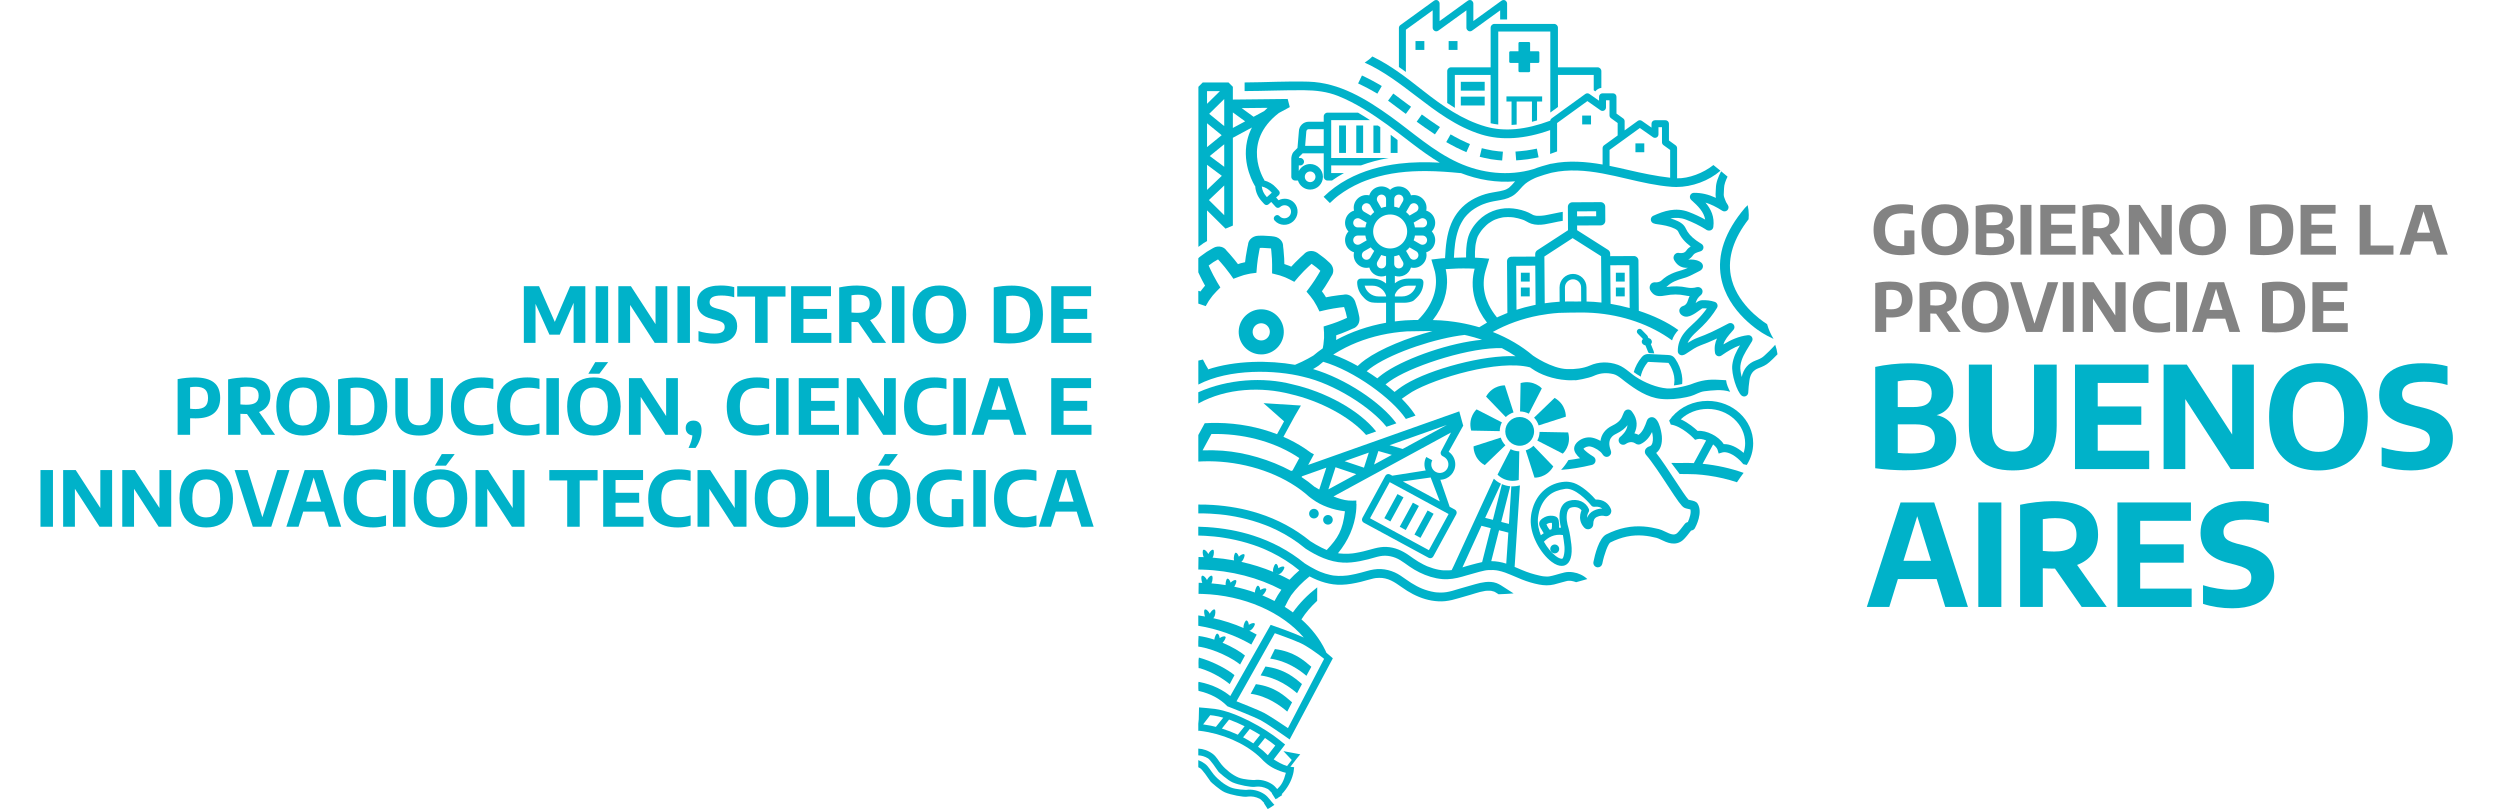 <?xml version="1.0" encoding="utf-8"?>
<!-- Generator: Adobe Illustrator 17.0.0, SVG Export Plug-In . SVG Version: 6.00 Build 0)  -->
<!DOCTYPE svg PUBLIC "-//W3C//DTD SVG 1.1//EN" "http://www.w3.org/Graphics/SVG/1.1/DTD/svg11.dtd">
<svg version="1.1" id="Capa_1" xmlns="http://www.w3.org/2000/svg" xmlns:xlink="http://www.w3.org/1999/xlink" x="0px" y="0px"
	 width="309px" height="100px" viewBox="0 0 309 100" enable-background="new 0 0 309 100" xml:space="preserve">
<g>
	<path fill="#838383" d="M236.621,28.482v2.924c-0.554,0.092-1.064,0.136-1.532,0.136c-1.177,0-2.055-0.256-2.638-0.769
		c-0.584-0.511-0.876-1.297-0.88-2.358c0-1.05,0.298-1.84,0.895-2.372c0.595-0.532,1.46-0.798,2.599-0.798
		c0.486,0,0.945,0.051,1.384,0.153v1.112c-0.433-0.098-0.855-0.148-1.263-0.148c-0.51,0.003-0.925,0.073-1.247,0.212
		c-0.319,0.138-0.559,0.359-0.716,0.663c-0.154,0.304-0.234,0.701-0.234,1.193c0,0.693,0.164,1.198,0.491,1.519
		c0.326,0.32,0.829,0.479,1.507,0.479c0.087,0,0.212-0.002,0.378-0.008v-1.94"/>
	<path fill="#838383" d="M238.854,31.205c-0.433-0.23-0.768-0.582-1.005-1.054c-0.236-0.471-0.354-1.055-0.354-1.753
		c0-0.698,0.118-1.281,0.354-1.751c0.237-0.472,0.572-0.822,1.005-1.054c0.434-0.231,0.949-0.346,1.544-0.346
		c0.595,0,1.109,0.116,1.543,0.348c0.433,0.233,0.767,0.585,1.002,1.056c0.236,0.47,0.353,1.053,0.353,1.747
		c0,0.696-0.118,1.278-0.355,1.748c-0.236,0.472-0.571,0.824-1.005,1.055c-0.434,0.234-0.945,0.349-1.538,0.349
		C239.803,31.551,239.288,31.436,238.854,31.205 M241.519,29.972c0.257-0.324,0.386-0.837,0.386-1.544
		c0-0.731-0.13-1.263-0.389-1.594c-0.26-0.329-0.632-0.496-1.118-0.496c-0.491,0-0.865,0.163-1.125,0.487
		c-0.258,0.324-0.387,0.839-0.387,1.544c0,0.733,0.128,1.266,0.386,1.595c0.257,0.33,0.632,0.494,1.126,0.494
		C240.888,30.459,241.261,30.296,241.519,29.972"/>
	<path fill="#838383" d="M248.654,28.784c0.202,0.244,0.304,0.566,0.304,0.965c0,0.394-0.1,0.722-0.301,0.986
		c-0.201,0.265-0.526,0.466-0.97,0.603c-0.446,0.136-1.033,0.206-1.761,0.206c-0.261,0-0.548-0.011-0.865-0.034
		c-0.317-0.021-0.606-0.05-0.867-0.086v-5.961c0.292-0.062,0.61-0.114,0.96-0.153c0.349-0.039,0.687-0.058,1.013-0.058
		c0.908,0,1.572,0.141,1.992,0.421c0.419,0.281,0.63,0.712,0.63,1.291c0,0.325-0.087,0.608-0.258,0.847
		c-0.172,0.238-0.413,0.4-0.723,0.49C248.17,28.378,248.452,28.538,248.654,28.784 M245.517,26.309v1.515h0.873
		c0.406,0,0.694-0.063,0.867-0.192c0.173-0.13,0.26-0.329,0.26-0.6c0-0.188-0.039-0.341-0.117-0.457
		c-0.077-0.116-0.201-0.202-0.373-0.257c-0.172-0.055-0.402-0.083-0.69-0.083C246.06,26.235,245.787,26.261,245.517,26.309
		 M247.129,30.461c0.205-0.061,0.353-0.155,0.442-0.281c0.089-0.124,0.133-0.285,0.133-0.485c0-0.3-0.092-0.517-0.277-0.652
		c-0.184-0.137-0.486-0.203-0.904-0.203h-1.006v1.682c0.21,0.022,0.465,0.032,0.765,0.032
		C246.64,30.554,246.921,30.523,247.129,30.461"/>
	<rect x="249.73" y="25.325" fill="#838383" width="1.354" height="6.146"/>
	<polyline fill="#838383" points="253.525,30.393 256.554,30.393 256.554,31.473 252.187,31.473 252.187,25.326 256.512,25.326 
		256.512,26.405 253.525,26.405 253.525,27.788 256.088,27.788 256.088,28.868 253.525,28.868 	"/>
	<path fill="#838383" d="M261.023,31.472l-1.569-2.254h-0.076c-0.193,0-0.409-0.008-0.643-0.021v2.275h-1.333v-6.009
		c0.293-0.063,0.604-0.114,0.939-0.153c0.331-0.039,0.659-0.059,0.982-0.059c0.889,0,1.556,0.161,2,0.485
		c0.442,0.323,0.663,0.818,0.663,1.489c0,0.436-0.105,0.806-0.317,1.105c-0.212,0.298-0.517,0.522-0.916,0.672l1.744,2.471
		 M258.734,28.175c0.233,0.025,0.455,0.038,0.668,0.038c0.449,0,0.78-0.078,0.993-0.233c0.213-0.154,0.319-0.406,0.319-0.752
		c0-0.341-0.103-0.589-0.305-0.744c-0.204-0.158-0.52-0.237-0.949-0.237c-0.244,0-0.486,0.022-0.727,0.063V28.175z"/>
	<polyline fill="#838383" points="267.157,25.326 268.432,25.326 268.432,31.472 267.069,31.472 264.399,27.357 264.399,31.472 
		263.125,31.472 263.125,25.326 264.487,25.326 267.157,29.442 	"/>
	<path fill="#838383" d="M270.689,31.205c-0.433-0.23-0.768-0.582-1.005-1.054c-0.236-0.471-0.354-1.055-0.354-1.753
		c0-0.698,0.118-1.281,0.354-1.751c0.237-0.472,0.572-0.822,1.005-1.054c0.433-0.231,0.949-0.346,1.543-0.346
		c0.596,0,1.11,0.116,1.544,0.348c0.434,0.233,0.767,0.585,1.002,1.056c0.236,0.47,0.353,1.053,0.353,1.747
		c0,0.696-0.118,1.278-0.355,1.748c-0.236,0.472-0.571,0.824-1.005,1.055c-0.434,0.234-0.945,0.349-1.539,0.349
		C271.638,31.551,271.121,31.436,270.689,31.205 M273.354,29.972c0.258-0.324,0.386-0.837,0.386-1.544
		c0-0.731-0.129-1.263-0.389-1.594c-0.26-0.329-0.632-0.496-1.12-0.496c-0.49,0-0.865,0.163-1.124,0.487
		c-0.258,0.324-0.386,0.839-0.386,1.544c0,0.733,0.126,1.266,0.385,1.595c0.258,0.33,0.632,0.494,1.125,0.494
		C272.723,30.459,273.096,30.296,273.354,29.972"/>
	<path fill="#838383" d="M278.117,31.435v-5.973c0.288-0.063,0.604-0.113,0.949-0.149c0.345-0.036,0.68-0.054,1.002-0.054
		c1.128,0,1.974,0.256,2.539,0.77c0.564,0.514,0.847,1.305,0.847,2.371c0,0.73-0.133,1.327-0.403,1.788
		c-0.266,0.463-0.67,0.803-1.207,1.02c-0.538,0.218-1.217,0.326-2.043,0.326C279.213,31.534,278.651,31.501,278.117,31.435
		 M281.228,30.23c0.281-0.135,0.49-0.353,0.628-0.652c0.137-0.298,0.206-0.693,0.206-1.184c0-0.485-0.071-0.878-0.21-1.177
		c-0.14-0.301-0.347-0.519-0.628-0.659c-0.28-0.138-0.635-0.206-1.062-0.206c-0.218,0-0.449,0.02-0.691,0.062v3.99
		c0.177,0.02,0.406,0.029,0.683,0.029C280.589,30.434,280.948,30.367,281.228,30.23"/>
	<polyline fill="#838383" points="285.689,30.393 288.717,30.393 288.717,31.473 284.352,31.473 284.352,25.326 288.675,25.326 
		288.675,26.405 285.689,26.405 285.689,27.788 288.252,27.788 288.252,28.868 285.689,28.868 	"/>
	<polyline fill="#838383" points="291.653,31.473 291.653,25.326 293.007,25.326 293.007,30.347 295.832,30.347 295.832,31.473 	"/>
	<path fill="#838383" d="M231.78,34.985c0.627-0.121,1.247-0.182,1.861-0.182c0.924,0,1.613,0.181,2.069,0.539
		c0.457,0.36,0.683,0.921,0.683,1.683c0,0.73-0.222,1.284-0.672,1.656c-0.449,0.375-1.113,0.562-1.993,0.562
		c-0.125,0-0.323-0.005-0.594-0.016v1.797h-1.354 M234.758,37.947c0.212-0.188,0.318-0.492,0.318-0.913
		c0-0.423-0.106-0.733-0.318-0.926c-0.214-0.194-0.546-0.291-0.994-0.291c-0.226,0-0.437,0.017-0.63,0.05v2.326
		c0.201,0.024,0.403,0.037,0.607,0.037C234.206,38.23,234.543,38.136,234.758,37.947"/>
	<path fill="#838383" d="M240.875,41.025l-1.57-2.254h-0.076c-0.193,0-0.407-0.008-0.643-0.022v2.276h-1.333v-6.01
		c0.293-0.064,0.606-0.113,0.939-0.153c0.333-0.038,0.659-0.059,0.985-0.059c0.887,0,1.555,0.162,1.997,0.485
		c0.443,0.322,0.664,0.819,0.664,1.49c0,0.436-0.107,0.806-0.318,1.103c-0.212,0.3-0.516,0.524-0.915,0.673l1.744,2.47
		 M238.586,37.728c0.233,0.023,0.457,0.036,0.668,0.036c0.449,0,0.78-0.077,0.994-0.231c0.212-0.155,0.318-0.406,0.318-0.752
		c0-0.341-0.101-0.589-0.303-0.745c-0.205-0.157-0.521-0.236-0.951-0.236c-0.244,0-0.486,0.021-0.727,0.064V37.728z"/>
	<path fill="#838383" d="M243.838,40.757c-0.433-0.23-0.768-0.581-1.005-1.053c-0.236-0.471-0.354-1.055-0.354-1.753
		c0-0.698,0.119-1.281,0.354-1.753c0.237-0.47,0.572-0.822,1.005-1.052c0.433-0.231,0.949-0.347,1.543-0.347
		c0.596,0,1.11,0.116,1.543,0.349c0.435,0.233,0.768,0.583,1.004,1.056c0.236,0.469,0.353,1.052,0.353,1.747
		c0,0.696-0.118,1.278-0.355,1.748c-0.236,0.472-0.571,0.823-1.005,1.055c-0.433,0.234-0.947,0.349-1.539,0.349
		C244.787,41.104,244.271,40.989,243.838,40.757 M246.503,39.526c0.257-0.324,0.386-0.839,0.386-1.544
		c0-0.732-0.129-1.263-0.389-1.594c-0.26-0.33-0.632-0.496-1.12-0.496c-0.49,0-0.865,0.162-1.124,0.486
		c-0.258,0.325-0.387,0.839-0.387,1.546c0,0.733,0.129,1.266,0.386,1.594c0.258,0.331,0.634,0.495,1.125,0.495
		C245.872,40.012,246.245,39.849,246.503,39.526"/>
	<polyline fill="#838383" points="253.082,34.878 254.401,34.878 252.43,41.025 250.427,41.025 248.455,34.878 249.871,34.878 
		251.467,40 	"/>
	<rect x="254.959" y="34.878" fill="#838383" width="1.354" height="6.147"/>
	<polyline fill="#838383" points="261.451,34.878 262.727,34.878 262.727,41.025 261.363,41.025 258.693,36.909 258.693,41.025 
		257.418,41.025 257.418,34.878 258.78,34.878 261.451,38.995 	"/>
	<path fill="#838383" d="M264.441,40.342c-0.546-0.508-0.819-1.3-0.819-2.378c0-1.046,0.282-1.835,0.843-2.368
		c0.563-0.531,1.376-0.797,2.439-0.797c0.473,0,0.912,0.05,1.317,0.145v1.114c-0.401-0.096-0.807-0.141-1.213-0.141
		c-0.449,0-0.817,0.069-1.105,0.208c-0.288,0.139-0.503,0.356-0.646,0.653c-0.144,0.298-0.214,0.688-0.214,1.169
		c0,0.493,0.071,0.889,0.212,1.188c0.141,0.3,0.351,0.516,0.632,0.651c0.28,0.133,0.638,0.201,1.074,0.201
		c0.394,0,0.813-0.066,1.259-0.195v1.117c-0.2,0.061-0.419,0.109-0.658,0.143c-0.24,0.034-0.482,0.052-0.726,0.052
		C265.786,41.104,264.986,40.851,264.441,40.342"/>
	<rect x="268.971" y="34.878" fill="#838383" width="1.354" height="6.147"/>
	<path fill="#838383" d="M275.552,41.025l-0.509-1.641h-2.279l-0.506,1.641h-1.322l1.985-6.147h1.978l1.985,6.147 M273.092,38.309
		h1.62l-0.809-2.621L273.092,38.309z"/>
	<path fill="#838383" d="M301.202,31.473l-0.509-1.641h-2.279l-0.506,1.641h-1.322l1.985-6.147h1.978l1.985,6.147 M298.741,28.757
		h1.62l-0.809-2.621L298.741,28.757z"/>
	<path fill="#838383" d="M279.584,40.988v-5.973c0.288-0.065,0.604-0.113,0.949-0.15c0.345-0.035,0.679-0.055,1.002-0.055
		c1.128,0,1.973,0.257,2.539,0.771c0.564,0.514,0.847,1.304,0.847,2.37c0,0.731-0.133,1.328-0.403,1.789
		c-0.268,0.463-0.67,0.803-1.209,1.02c-0.536,0.218-1.217,0.326-2.043,0.326C280.678,41.087,280.118,41.054,279.584,40.988
		 M282.695,39.783c0.28-0.135,0.489-0.353,0.628-0.652c0.137-0.298,0.205-0.694,0.205-1.184c0-0.485-0.069-0.877-0.209-1.177
		c-0.14-0.3-0.35-0.521-0.628-0.659c-0.281-0.139-0.635-0.207-1.064-0.207c-0.22,0-0.449,0.021-0.69,0.063v3.991
		c0.177,0.02,0.403,0.029,0.682,0.029C282.056,39.986,282.414,39.919,282.695,39.783"/>
	<polyline fill="#838383" points="287.156,39.946 290.184,39.946 290.184,41.026 285.817,41.026 285.817,34.878 290.142,34.878 
		290.142,35.957 287.156,35.957 287.156,37.341 289.719,37.341 289.719,38.422 287.156,38.422 	"/>
	<path fill="#00B2C9" d="M241.152,52.327c0.425,0.516,0.638,1.191,0.638,2.03c0,0.826-0.212,1.516-0.634,2.073
		c-0.422,0.555-1.101,0.976-2.038,1.265c-0.937,0.289-2.17,0.432-3.701,0.432c-0.547,0-1.154-0.022-1.82-0.069
		c-0.666-0.047-1.273-0.107-1.82-0.184V45.349c0.611-0.133,1.283-0.241,2.017-0.323c0.734-0.082,1.442-0.122,2.129-0.122
		c1.909,0,3.304,0.295,4.187,0.886c0.881,0.59,1.322,1.493,1.322,2.709c0,0.687-0.18,1.281-0.542,1.781
		c-0.361,0.501-0.867,0.844-1.519,1.031C240.133,51.474,240.727,51.812,241.152,52.327 M234.562,47.13v3.186h1.832
		c0.851,0,1.456-0.135,1.82-0.406c0.365-0.271,0.546-0.691,0.546-1.261c0-0.396-0.081-0.716-0.244-0.96
		c-0.164-0.245-0.426-0.425-0.785-0.542c-0.361-0.114-0.843-0.174-1.448-0.174C235.7,46.972,235.125,47.025,234.562,47.13
		 M237.945,55.854c0.434-0.13,0.743-0.328,0.928-0.589c0.188-0.263,0.28-0.603,0.28-1.022c0-0.628-0.193-1.085-0.58-1.37
		c-0.386-0.285-1.018-0.428-1.898-0.428h-2.111v3.535c0.437,0.046,0.972,0.07,1.605,0.07
		C236.918,56.05,237.511,55.983,237.945,55.854"/>
	<path fill="#00B2C9" d="M244.673,56.787c-0.88-0.904-1.322-2.294-1.322-4.168v-7.558h2.854v7.838c0,1.013,0.212,1.75,0.636,2.216
		c0.425,0.466,1.08,0.699,1.964,0.699c0.887,0,1.54-0.233,1.965-0.699c0.425-0.466,0.638-1.203,0.638-2.216v-7.838h2.801v7.558
		c0,1.874-0.437,3.264-1.31,4.168c-0.872,0.904-2.236,1.358-4.094,1.358C246.932,58.146,245.554,57.692,244.673,56.787"/>
	<polyline fill="#00B2C9" points="259.279,55.71 265.642,55.71 265.642,57.979 256.469,57.979 256.469,45.061 265.554,45.061 
		265.554,47.331 259.279,47.331 259.279,50.237 264.664,50.237 264.664,52.506 259.279,52.506 	"/>
	<polyline fill="#00B2C9" points="275.896,45.062 278.576,45.062 278.576,57.979 275.714,57.979 270.102,49.329 270.102,57.979 
		267.422,57.979 267.422,45.062 270.285,45.062 275.896,53.71 	"/>
	<path fill="#00B2C9" d="M283.319,57.415c-0.909-0.486-1.613-1.224-2.111-2.212c-0.498-0.989-0.747-2.217-0.747-3.683
		c0-1.466,0.249-2.695,0.747-3.684c0.498-0.988,1.202-1.726,2.111-2.212c0.912-0.486,1.993-0.729,3.243-0.729
		c1.251,0,2.334,0.244,3.243,0.733c0.911,0.488,1.612,1.228,2.107,2.218c0.495,0.988,0.743,2.213,0.743,3.674
		c0,1.46-0.25,2.685-0.747,3.674c-0.498,0.989-1.202,1.728-2.111,2.218c-0.912,0.487-1.989,0.733-3.235,0.733
		C285.312,58.146,284.231,57.901,283.319,57.415 M288.92,54.827c0.54-0.68,0.811-1.762,0.811-3.247c0-1.536-0.272-2.652-0.816-3.346
		c-0.544-0.697-1.327-1.044-2.352-1.044c-1.029,0-1.816,0.341-2.36,1.022c-0.544,0.68-0.817,1.763-0.817,3.246
		c0,1.543,0.272,2.66,0.812,3.351c0.542,0.693,1.33,1.04,2.366,1.04C287.593,55.849,288.378,55.509,288.92,54.827"/>
	<path fill="#00B2C9" d="M240.437,75.02l-1.066-3.448h-4.791l-1.065,3.448h-2.776l4.173-12.918h4.155l4.171,12.918 M235.269,69.312
		h3.404l-1.703-5.508L235.269,69.312z"/>
	<rect x="244.521" y="62.104" fill="#00B2C9" width="2.845" height="12.917"/>
	<path fill="#00B2C9" d="M257.298,75.02l-3.299-4.739h-0.157c-0.407,0-0.859-0.015-1.353-0.044v4.783h-2.804V62.391
		c0.618-0.135,1.275-0.242,1.973-0.323c0.699-0.082,1.388-0.123,2.07-0.123c1.868,0,3.267,0.34,4.199,1.018
		c0.931,0.678,1.395,1.72,1.395,3.128c0,0.919-0.222,1.693-0.667,2.323c-0.446,0.627-1.086,1.099-1.926,1.413l3.668,5.193
		 M252.49,68.09c0.489,0.053,0.957,0.079,1.404,0.079c0.943,0,1.637-0.164,2.086-0.488c0.449-0.327,0.672-0.853,0.672-1.581
		c0-0.716-0.214-1.238-0.642-1.567c-0.427-0.328-1.092-0.493-1.995-0.493c-0.511,0-1.02,0.044-1.526,0.132V68.09z"/>
	<polyline fill="#00B2C9" points="264.525,72.751 270.888,72.751 270.888,75.021 261.715,75.021 261.715,62.102 270.8,62.102 
		270.8,64.372 264.525,64.372 264.525,67.278 269.909,67.278 269.909,69.547 264.525,69.547 	"/>
	<path fill="#00B2C9" d="M274.025,75.042c-0.626-0.097-1.203-0.231-1.732-0.406v-2.304c0.54,0.174,1.136,0.313,1.785,0.415
		c0.648,0.102,1.255,0.152,1.818,0.152c0.832,0,1.436-0.126,1.808-0.38c0.371-0.253,0.558-0.627,0.558-1.121
		c0-0.274-0.056-0.502-0.17-0.685c-0.112-0.184-0.304-0.344-0.571-0.48c-0.268-0.138-0.643-0.27-1.126-0.397l-0.968-0.253
		c-1.153-0.285-2.014-0.732-2.585-1.339c-0.568-0.609-0.855-1.402-0.855-2.38c0-1.252,0.454-2.219,1.363-2.902
		c0.907-0.683,2.247-1.027,4.023-1.027c0.564,0,1.11,0.035,1.637,0.101c0.526,0.068,1,0.159,1.424,0.275v2.313
		c-0.413-0.129-0.873-0.228-1.382-0.298c-0.51-0.07-1.017-0.104-1.523-0.104c-0.968,0-1.659,0.129-2.078,0.388
		c-0.418,0.259-0.63,0.627-0.63,1.104c0,0.262,0.051,0.48,0.15,0.654c0.098,0.174,0.265,0.328,0.502,0.455
		c0.234,0.127,0.566,0.25,0.99,0.366l0.977,0.244c1.255,0.315,2.181,0.774,2.772,1.38c0.59,0.605,0.885,1.402,0.885,2.391
		c0,0.821-0.206,1.529-0.619,2.13c-0.414,0.599-1.009,1.057-1.785,1.374c-0.777,0.316-1.708,0.476-2.789,0.476
		C275.277,75.186,274.65,75.137,274.025,75.042"/>
	<path fill="#00B2C9" d="M296.103,58.002c-0.626-0.097-1.203-0.231-1.732-0.406v-2.304c0.54,0.174,1.136,0.313,1.785,0.415
		c0.648,0.102,1.255,0.152,1.818,0.152c0.832,0,1.436-0.126,1.808-0.38c0.371-0.253,0.558-0.627,0.558-1.121
		c0-0.274-0.056-0.502-0.17-0.685c-0.112-0.184-0.304-0.344-0.571-0.48c-0.268-0.138-0.643-0.27-1.126-0.397l-0.968-0.253
		c-1.153-0.285-2.014-0.732-2.585-1.339c-0.568-0.609-0.855-1.402-0.855-2.38c0-1.252,0.454-2.219,1.363-2.902
		c0.907-0.683,2.247-1.027,4.023-1.027c0.564,0,1.11,0.035,1.637,0.101c0.526,0.068,1,0.159,1.424,0.275v2.313
		c-0.413-0.129-0.873-0.228-1.382-0.298c-0.51-0.07-1.017-0.104-1.523-0.104c-0.968,0-1.659,0.129-2.078,0.388
		c-0.418,0.259-0.63,0.627-0.63,1.104c0,0.262,0.051,0.48,0.15,0.654c0.098,0.174,0.265,0.328,0.502,0.455
		c0.234,0.127,0.566,0.25,0.99,0.366l0.977,0.244c1.255,0.315,2.181,0.774,2.772,1.38c0.59,0.605,0.885,1.402,0.885,2.391
		c0,0.821-0.206,1.529-0.619,2.13c-0.414,0.599-1.009,1.057-1.785,1.374c-0.777,0.316-1.708,0.476-2.789,0.476
		C297.356,58.146,296.729,58.097,296.103,58.002"/>
	<rect x="165.514" y="15.51" fill="#00B2C9" width="0.848" height="3.391"/>
	<rect x="167.635" y="15.511" fill="#00B2C9" width="0.848" height="3.392"/>
	<path fill="#00B2C9" d="M167.854,13.926h-3.782c-0.253,0-0.459,0.206-0.459,0.461v0.66h-1.866c-0.66,0-1.199,0.535-1.205,1.194
		l-0.173,2.047l-0.439,0.439c-0.308,0.306-0.324,0.791-0.324,0.886v2.24c0,0.253,0.208,0.459,0.462,0.459h0.357
		c0.2,0.654,0.811,1.121,1.51,1.121c0.871,0,1.579-0.708,1.579-1.58c0-0.871-0.708-1.58-1.579-1.58
		c-0.604,0-1.142,0.348-1.407,0.865v-0.692h0.186c0.254,0,0.461-0.205,0.461-0.459c0-0.254-0.206-0.461-0.461-0.461h-0.177
		c0.008-0.062,0.027-0.127,0.043-0.147l0.425-0.425h2.609v2.898c0,0.253,0.206,0.459,0.459,0.459h0.566
		c0.461-0.327,0.945-0.631,1.452-0.907c0.007-0.004,0.015-0.008,0.023-0.012h-1.579v-0.946h3.672
		c1.076-0.399,2.227-0.707,3.447-0.92h-7.118v-4.679h4.794C168.858,14.536,168.366,14.225,167.854,13.926 M161.934,21.192
		c0.363,0,0.659,0.296,0.659,0.659c0,0.364-0.296,0.66-0.659,0.66c-0.365,0-0.66-0.296-0.66-0.66
		C161.274,21.488,161.57,21.192,161.934,21.192 M163.613,18.032h-2.298l0.144-1.742l0.001-0.021
		c0.001-0.164,0.132-0.303,0.286-0.303h1.866V18.032z"/>
	<path fill="#00B2C9" d="M170.306,15.513l-0.551-0.001l-0.001,3.392h0.847l0.003-3.182
		C170.506,15.653,170.408,15.582,170.306,15.513"/>
	<path fill="#00B2C9" d="M171.891,16.663l-0.003,2.241h0.849v-1.595C172.456,17.094,172.174,16.878,171.891,16.663"/>
	<path fill="#00B2C9" d="M149.189,29.798v-3.797l2.282,2.26l0.911-0.381V17.03l2.356-1.27c-0.27,0.527-0.471,1.077-0.596,1.651
		c-0.658,2.998,0.919,5.497,0.985,5.602l0.019-0.012c0.035,0.68,0.314,1.329,0.78,1.849l0.322,0.357
		c0.161,0.178,0.389,0.187,0.571,0.025l0.304-0.273l0.535,0.596c0.16,0.178,0.389,0.188,0.571,0.024
		c0.334-0.3,0.848-0.278,1.142,0.05c0.294,0.327,0.261,0.842-0.072,1.141c-0.335,0.3-0.849,0.278-1.144-0.05
		c-0.161-0.179-0.389-0.189-0.571-0.024c-0.182,0.163-0.197,0.392-0.036,0.57c0.587,0.656,1.616,0.7,2.284,0.1
		c0.67-0.6,0.735-1.627,0.146-2.283c-0.495-0.551-1.305-0.668-1.946-0.333l-0.304-0.337l0.305-0.272
		c0.181-0.164,0.197-0.392,0.036-0.57l-0.321-0.357c-0.411-0.458-0.926-0.767-1.508-0.912l0.044-0.029
		c-0.128-0.199-2.903-4.708,1.788-8.31l1.345-0.726l-0.26-1.005l-6.776,0.077v-1.58l-0.535-0.535h-3.191l-0.534,0.535v19.786
		l0.652-0.472 M157.142,23.757l0.053,0.061l-0.607,0.544l-0.055-0.059c-0.321-0.358-0.523-0.767-0.578-1.256
		C156.435,23.155,156.821,23.401,157.142,23.757 M156.677,13.328c-0.152,0.133-0.297,0.268-0.435,0.406l-1.299,0.7l-1.475-1.071
		L156.677,13.328z M152.382,13.896l1.518,1.102l-1.518,0.817V13.896z M151.313,26.599l-1.89-1.871l1.89-1.801V26.599z
		 M151.313,20.616l-1.788-1.331l1.788-1.452V20.616z M151.313,12.847v2.738l-1.858-1.514l1.858-1.83V12.847z M149.189,11.261h1.595
		l-1.595,1.571V11.261z M149.189,15.234L151,16.71l-1.81,1.472V15.234z M149.189,20.368l1.83,1.363l-1.83,1.742V20.368z"/>
	<path fill="#00B2C9" d="M155.891,43.808c1.392,0,2.579-1.042,2.762-2.424v-0.001c0.099-0.738-0.099-1.47-0.552-2.061
		c-0.453-0.59-1.109-0.969-1.844-1.066c-0.744-0.099-1.478,0.099-2.07,0.558c-0.588,0.455-0.965,1.107-1.062,1.839
		c-0.201,1.523,0.876,2.928,2.402,3.131C155.65,43.799,155.772,43.808,155.891,43.808 M155.045,41.665
		c-0.173-0.226-0.246-0.505-0.21-0.786c0.071-0.527,0.522-0.924,1.052-0.924c0.048,0,0.096,0.005,0.144,0.011
		c0.28,0.036,0.529,0.181,0.702,0.406c0.173,0.225,0.248,0.503,0.21,0.784c-0.037,0.282-0.184,0.534-0.411,0.708
		c-0.225,0.172-0.501,0.245-0.779,0.208C155.47,42.037,155.22,41.892,155.045,41.665"/>
	<path fill="#00B2C9" d="M219.415,42.614c-0.1,0.107-0.186,0.205-0.236,0.263c-0.226,0.263-0.752,0.763-1.04,1.025l-0.137,0.124
		c-0.264,0.243-0.618,0.387-0.986,0.525c-0.938,0.35-1.522,1.036-1.737,2.044c-0.13-0.491-0.21-1.004-0.166-1.375
		c0.106-0.889,0.575-1.643,1.07-2.443c0.122-0.197,0.244-0.394,0.362-0.593c0.097-0.164,0.092-0.37-0.011-0.53
		c-0.104-0.16-0.29-0.249-0.481-0.227c-1.148,0.13-2.139,0.589-3.037,1.144c0.166-0.58,0.588-1.064,1.054-1.597
		c0.063-0.073,0.126-0.145,0.19-0.218c0.157-0.182,0.161-0.454,0.011-0.642c-0.15-0.19-0.415-0.245-0.63-0.131
		c-0.699,0.373-1.37,0.711-2.05,1.036c-0.568,0.272-1.174,0.505-1.745,0.72c-0.455,0.17-0.867,0.4-1.259,0.649
		c0.09-0.207,0.212-0.407,0.365-0.604c0.276-0.355,0.608-0.662,0.96-0.987c0.169-0.155,0.343-0.316,0.51-0.483
		c0.718-0.71,1.305-1.45,1.797-2.261c0.08-0.132,0.096-0.293,0.041-0.436c-0.052-0.145-0.168-0.256-0.315-0.304
		c-0.509-0.169-1.032-0.236-1.597-0.205c-0.3,0.017-0.515,0.169-0.672,0.28l-0.045,0.032c-0.016,0.011-0.032,0.022-0.048,0.033
		c0.012-0.033,0.023-0.069,0.033-0.101c0.104-0.349,0.305-0.639,0.595-0.863c0.033-0.027,0.064-0.056,0.089-0.089
		c0.202-0.259,0.133-0.497,0.093-0.589c-0.04-0.091-0.165-0.304-0.49-0.333c-0.063-0.006-0.125,0-0.185,0.018
		c-0.399,0.114-0.809,0.128-1.215,0.042c-0.809-0.174-1.645-0.194-2.543-0.059c0.043-0.033,0.083-0.068,0.121-0.106
		c0.527-0.509,1.178-0.761,2.057-1.006c0.534-0.147,1.006-0.394,1.463-0.633c0.156-0.081,0.31-0.162,0.467-0.24
		c0.361-0.175,0.417-0.438,0.418-0.578c0.003-0.173-0.068-0.418-0.419-0.601c-0.466-0.242-0.948-0.257-1.403-0.225
		c0.22-0.116,0.43-0.296,0.614-0.567c0.144-0.213,0.423-0.31,0.867-0.448l0.052-0.017c0.185-0.059,0.321-0.218,0.347-0.411
		c0.027-0.193-0.06-0.385-0.224-0.491c-0.08-0.052-0.157-0.101-0.232-0.149c-0.148-0.094-0.288-0.183-0.415-0.275
		c-0.644-0.46-1.06-0.935-1.311-1.493c-0.225-0.502-0.662-0.755-0.969-0.9c-0.304-0.144-0.614-0.253-0.927-0.341
		c0.644-0.123,1.269-0.098,1.918,0.148c0.839,0.318,1.649,0.717,2.413,1.183l0.005,0.005c0.065,0.052,0.268,0.215,0.562,0.157
		c0.212-0.041,0.375-0.214,0.403-0.429c0.166-1.271-0.281-2.205-0.973-3.02c0.654,0.191,1.327,0.522,2.078,1.007
		c0.198,0.13,0.461,0.102,0.63-0.064c0.168-0.169,0.196-0.431,0.068-0.63c-0.242-0.378-0.253-0.411-0.32-0.598
		c-0.031-0.088-0.071-0.199-0.136-0.365c-0.08-0.201-0.063-0.44-0.043-0.718c0.009-0.126,0.019-0.255,0.02-0.393
		c0.005-0.46,0.198-0.959,0.435-1.447c-0.233-0.199-0.498-0.419-0.796-0.661c-0.339,0.662-0.639,1.37-0.646,2.097
		c-0.003,0.106-0.011,0.216-0.02,0.332c-0.017,0.263-0.039,0.551,0.023,0.854c-0.936-0.434-1.805-0.629-2.718-0.622
		c-0.208,0.001-0.393,0.132-0.466,0.326c-0.075,0.194-0.021,0.415,0.133,0.554c0.868,0.776,1.564,1.478,1.723,2.427
		c-0.65-0.359-1.326-0.673-2.019-0.936c-1.616-0.614-3.071-0.138-4.402,0.469c-0.181,0.083-0.298,0.266-0.296,0.465
		c0.003,0.2,0.122,0.38,0.305,0.457c0.178,0.076,0.347,0.1,0.462,0.115c0.752,0.103,1.483,0.222,2.151,0.538
		c0.272,0.128,0.41,0.245,0.481,0.402c0.31,0.691,0.797,1.271,1.527,1.815c-0.198,0.121-0.382,0.278-0.527,0.494
		c-0.177,0.263-0.397,0.348-0.829,0.319c-0.395-0.099-0.596,0.132-0.664,0.237c-0.084,0.128-0.192,0.392,0.035,0.729l0.008,0.013
		c0.365,0.6,0.925,0.893,1.625,0.846c-0.248,0.12-0.493,0.222-0.747,0.292c-0.808,0.224-1.735,0.524-2.488,1.253
		c-0.15,0.144-0.366,0.228-0.643,0.251c-0.012-0.001-0.025-0.001-0.039-0.002c-0.521-0.055-0.7,0.229-0.761,0.404
		c-0.152,0.435,0.142,0.759,0.293,0.922c0.193,0.214,0.446,0.338,0.744,0.366c0.31,0.03,0.596-0.017,0.843-0.063
		c0.891-0.17,1.699-0.17,2.473-0.003c0.181,0.039,0.363,0.064,0.546,0.074c-0.076,0.147-0.137,0.302-0.186,0.465
		c-0.136,0.448-0.305,0.66-0.611,0.755c-0.369,0.115-0.451,0.384-0.47,0.493c-0.02,0.113-0.029,0.4,0.297,0.643
		c0.471,0.349,0.948,0.134,1.178,0.031c0.355-0.16,0.656-0.375,0.945-0.583c0.073-0.052,0.144-0.104,0.217-0.153l0.053-0.038
		c0.049-0.034,0.125-0.088,0.142-0.095c0.194-0.011,0.382-0.006,0.564,0.013c-0.365,0.512-0.777,0.998-1.253,1.471
		c-0.157,0.154-0.316,0.302-0.483,0.457c-0.369,0.339-0.748,0.69-1.074,1.109c-0.526,0.677-0.789,1.434-0.781,2.248
		c0.003,0.147,0.068,0.288,0.184,0.383c0.114,0.095,0.265,0.134,0.41,0.108c0.23-0.042,0.385-0.149,0.486-0.22l0.088-0.06
		c0.554-0.373,1.076-0.723,1.66-0.943c0.591-0.223,1.219-0.465,1.824-0.754c0.064-0.03,0.128-0.06,0.192-0.091
		c-0.236,0.507-0.357,1.086-0.242,1.781c0.028,0.17,0.142,0.315,0.302,0.383c0.16,0.067,0.342,0.047,0.485-0.052
		c0.795-0.555,1.526-0.997,2.296-1.265c-0.437,0.727-0.837,1.494-0.948,2.417c-0.14,1.156,0.58,3.308,1.138,3.784
		c0.145,0.125,0.35,0.157,0.526,0.081c0.177-0.076,0.294-0.244,0.305-0.436c0.028-0.522,0.077-1.021,0.149-1.526
		c0.113-0.79,0.465-1.254,1.138-1.504c0.45-0.167,0.921-0.362,1.319-0.729l0.133-0.122c0.192-0.174,0.41-0.373,0.61-0.588
		c0.109-0.103,0.197-0.192,0.27-0.273C219.648,43.378,219.552,42.987,219.415,42.614"/>
	<rect x="174.955" y="5.076" fill="#00B2C9" width="1.094" height="1.094"/>
	<rect x="179.054" y="5.076" fill="#00B2C9" width="1.094" height="1.094"/>
	<path fill="#00B2C9" d="M173.769,3.673l3.308-2.396v2.147c0,0.137,0.067,0.267,0.178,0.348l0.023-0.018l-0.011,0.037
		c0.15,0.108,0.354,0.108,0.505-0.001l0.166-0.121v0.005l3.309-2.396v1.686v0.461c0,0.137,0.067,0.267,0.178,0.348l0.023-0.018
		l-0.011,0.037c0.15,0.108,0.353,0.108,0.505-0.001l0.166-0.121v0.005l3.309-2.396v1.126h0.861V0.448
		c0-0.138-0.067-0.268-0.177-0.349l-0.005,0.004l0.007-0.022c-0.15-0.108-0.353-0.108-0.505,0l-0.168,0.122V0.198l-3.323,2.406
		v-1.73V0.448c0-0.138-0.065-0.268-0.177-0.349l-0.004,0.004l0.005-0.022c-0.149-0.108-0.353-0.108-0.503,0l-0.168,0.122V0.198
		l-3.324,2.406v-1.73V0.448c0-0.138-0.067-0.268-0.178-0.349l-0.003,0.004l0.007-0.022c-0.152-0.108-0.354-0.108-0.506,0
		l-4.173,3.023c-0.112,0.081-0.178,0.212-0.178,0.348v4.83c0.292,0.198,0.578,0.403,0.863,0.61"/>
	<path fill="#00B2C9" d="M169.767,11.302l0.474,0.274l0.546-0.947l-0.471-0.274c-0.493-0.284-0.992-0.549-1.484-0.789l-0.493-0.237
		l-0.477,0.985l0.493,0.238C168.823,10.779,169.3,11.032,169.767,11.302"/>
	<path fill="#00B2C9" d="M189.63,19.551l0.538-0.107l-0.213-1.073l-0.535,0.105c-0.491,0.098-1.018,0.17-1.564,0.213l-0.544,0.046
		l0.088,1.088l0.546-0.043C188.531,19.732,189.098,19.655,189.63,19.551"/>
	<path fill="#00B2C9" d="M177.357,16.61l0.618-0.903l-1.273-0.868c0,0-0.204-0.147-0.519-0.371l-0.446-0.318l-0.635,0.891
		l0.446,0.317c0.316,0.227,0.522,0.373,0.53,0.379"/>
	<path fill="#00B2C9" d="M172.574,13.197c0.169,0.13,0.419,0.317,0.745,0.555l0.442,0.322l0.646-0.882l-0.442-0.322
		c-0.319-0.233-0.56-0.415-0.723-0.539c-0.184-0.142-0.382-0.29-0.592-0.445l-0.441-0.323l-0.646,0.882l0.441,0.323
		C172.206,12.917,172.396,13.06,172.574,13.197"/>
	<path fill="#00B2C9" d="M185.666,19.836l0.096-1.09l-0.544-0.046c-0.494-0.045-1.012-0.13-1.539-0.257l-0.531-0.126l-0.254,1.064
		l0.531,0.126c0.58,0.138,1.15,0.234,1.697,0.282"/>
	<path fill="#00B2C9" d="M181.246,18.809l0.443-1.001l-0.499-0.221c-0.487-0.215-0.965-0.455-1.422-0.712l-0.478-0.266l-0.535,0.953
		l0.477,0.267c0.489,0.274,0.997,0.529,1.515,0.758"/>
	<path fill="#00B2C9" d="M212.717,34.26c0.792,4.386,5.035,6.859,5.325,7.023c0.08,0.048,0.525,0.31,1.171,0.607
		c-0.345-0.561-0.615-1.171-0.799-1.82c-0.868-0.555-3.886-2.698-4.488-6.029c-0.399-2.212,0.339-4.546,2.198-6.945
		c0.016-0.173,0.027-0.346,0.027-0.521c0-0.419-0.048-0.825-0.138-1.216c-0.198,0.191-0.315,0.315-0.332,0.331
		c-0.007,0.006-0.015,0.015-0.021,0.024C213.205,28.615,212.215,31.49,212.717,34.26"/>
	<path fill="#00B2C9" d="M208.925,61.818c-0.067-0.015-0.16-0.034-0.217-0.05c-0.261-0.253-1.034-1.431-1.661-2.384
		c-0.765-1.171-1.62-2.474-2.344-3.401c0.529-0.397,0.78-1.128,0.7-2.088c-0.003-0.022-0.224-2.211-1.159-2.332
		c-0.256-0.033-0.574,0.097-0.703,0.466l-0.009,0.028c-0.197,0.556-0.457,1.294-1.004,1.689c-0.173-0.089-0.345-0.147-0.514-0.18
		c0.362-0.752,0.453-1.693-0.264-2.639c0,0.001,0,0.001,0,0.001c-0.162-0.267-0.381-0.316-0.532-0.312
		c-0.2,0.006-0.389,0.125-0.482,0.304c-0.064,0.12-0.112,0.242-0.157,0.361c-0.168,0.425-0.341,0.864-1.317,1.336
		c-0.843,0.409-1.335,1.069-1.443,1.875c-0.335-0.186-0.684-0.322-0.984-0.388c-0.574-0.126-1.211,0.02-1.705,0.391
		c-0.343,0.257-0.544,0.574-0.566,0.892c-0.031,0.434,0.288,0.867,0.726,1.253c-0.49,0.093-0.968,0.169-1.436,0.227
		c-0.26,0.439-0.563,0.845-0.903,1.21c1.202-0.086,2.484-0.292,3.831-0.62c0.221-0.054,0.387-0.235,0.421-0.462
		c0.033-0.225-0.073-0.447-0.269-0.563c-0.53-0.311-1.066-0.741-1.223-0.967c0.133-0.137,0.501-0.354,0.885-0.268
		c0.515,0.112,1.214,0.55,1.439,0.901l0.023,0.037c0.298,0.468,0.67,0.328,0.776,0.275c0.019-0.009,0.45-0.235,0.252-0.749
		c-0.554-1.447,0.363-1.89,0.664-2.037c0.715-0.347,1.14-0.721,1.407-1.072c-0.063,0.756-0.771,1.34-0.879,1.426
		c-0.242,0.187-0.286,0.532-0.103,0.776c0.185,0.244,0.534,0.294,0.78,0.112c0.06-0.043,0.607-0.425,1.15-0.074
		c0.293,0.224,0.548,0.157,0.674,0.096c0.699-0.329,1.128-0.918,1.412-1.489c0.104,0.434,0.16,0.95,0.047,1.341
		c-0.088,0.306-0.241,0.389-0.363,0.426c-0.075,0.022-0.447,0.15-0.547,0.499c-0.056,0.196-0.009,0.405,0.125,0.558
		c0.745,0.852,1.764,2.404,2.661,3.773c1.233,1.881,1.696,2.556,2.047,2.754c0.125,0.071,0.276,0.106,0.53,0.16
		c0.068,0.016,0.164,0.036,0.241,0.056c0.117,0.378-0.085,1.067-0.314,1.561l-0.067,0.017c-0.125,0.031-0.236,0.105-0.312,0.209
		c-0.29,0.388-0.776,1.003-0.953,1.152c-0.362,0.304-0.803,0.129-1.483-0.2c-0.27-0.128-0.524-0.251-0.779-0.313
		c-1.128-0.277-2.505-0.513-4.171-0.167c-0.764,0.159-1.543,0.435-2.312,0.822c-0.916,0.46-1.42,2.536-1.593,3.408
		c-0.06,0.302,0.136,0.597,0.438,0.657c0.037,0.008,0.073,0.011,0.109,0.011c0.261,0,0.495-0.184,0.548-0.448
		c0.245-1.222,0.722-2.476,0.998-2.628c0.683-0.344,1.37-0.588,2.039-0.726c1.446-0.3,2.67-0.087,3.676,0.159
		c0.142,0.034,0.347,0.133,0.562,0.237c0.696,0.334,1.749,0.836,2.688,0.044c0.278-0.235,0.767-0.861,1.009-1.179l0.122-0.03
		c0.15-0.038,0.278-0.137,0.353-0.273c0.109-0.198,1.033-1.952,0.324-3.042C209.643,61.974,209.327,61.905,208.925,61.818"/>
	<path fill="#00B2C9" d="M211.064,49.55c-1.721,0-3.315,0.719-4.378,1.947c-0.011-0.001-0.023-0.005-0.035-0.007l-0.008,0.06
		c-0.118,0.14-0.232,0.284-0.335,0.437l0.202,0.487c1.367,0.198,2.781,1.654,2.794,1.669l0.209,0.218l0.288-0.084
		c0.274-0.081,0.675-0.005,1.078,0.16l-1.52,2.804c-0.198-0.008-0.397-0.016-0.595-0.02c-0.12-0.003-0.241-0.003-0.361-0.003
		c-0.282-0.002-0.566,0-0.848,0.008c-0.329-0.01-0.659-0.012-0.99-0.009l1.038,1.369c0.558,0.003,1.463,0.012,1.92,0.033
		c0.051,0.002,0.097,0.004,0.136,0.007c0.507,0.034,1.01,0.087,1.507,0.158c1.218,0.172,2.398,0.45,3.522,0.823
		c0.264-0.425,0.555-0.786,0.821-1.161c-1.595-0.566-3.303-0.948-5.065-1.122l1.298-2.394c0.258,0.201,0.459,0.426,0.543,0.64
		l0.142,0.487l0.475-0.139c0.467-0.136,1.335,0.182,2.166,1.005c-0.001,0.002-0.003,0.006-0.004,0.008l0.036,0.023
		c0.126,0.127,0.25,0.266,0.375,0.417l0.425,0.095c0.516-0.808,0.792-1.735,0.792-2.681C216.693,51.899,214.168,49.55,211.064,49.55
		 M215.511,55.978c-0.812-0.717-1.704-1.115-2.46-1.083c-0.602-0.966-2.129-1.744-3.224-1.631c-0.351-0.333-1.144-1.015-2.081-1.439
		c0.863-0.814,2.046-1.283,3.319-1.283c2.555,0,4.635,1.904,4.635,4.243C215.7,55.192,215.635,55.593,215.511,55.978"/>
	<path fill="#00B2C9" d="M197.37,63.899c0.418-0.203,0.76-0.175,0.973-0.116c0.245,0.067,0.507-0.016,0.668-0.213
		c0.152-0.186,0.189-0.437,0.097-0.657c-0.149-0.355-0.373-0.638-0.667-0.841c-0.338-0.232-0.752-0.342-1.227-0.328
		c-0.964-1.12-2.187-1.991-3.005-2.133c-0.049-0.011-0.499-0.106-0.837-0.064c-0.911,0.067-1.759,0.404-2.449,0.974
		c-0.7,0.579-1.217,1.386-1.495,2.331c-0.073,0.205-0.186,0.714-0.209,1.059c-0.091,0.863,0.072,1.788,0.49,2.762l0.225,0.476
		c0.475,0.924,1.162,1.777,1.836,2.283c0.521,0.393,0.937,0.514,1.255,0.513c0.165,0,0.302-0.032,0.414-0.077
		c0.663-0.268,0.944-1.234,0.775-2.649l-0.004,0.001c-0.021-0.327-0.206-1.475-0.326-1.882c-0.108-0.356-0.182-0.694-0.222-1.013
		c-0.003-0.014-0.177-1.362,0.495-1.583c0.624-0.181,1.092,0.028,1.318,0.341c-0.056,0.128-0.119,0.306-0.154,0.514
		c-0.072,0.418-0.045,1.037,0.487,1.616c0.182,0.198,0.463,0.262,0.714,0.161c0.25-0.099,0.41-0.34,0.406-0.609
		C196.92,64.337,197.068,64.046,197.37,63.899 M193.114,69.051c-0.129,0.049-0.433-0.031-0.817-0.321
		c-0.522-0.392-1.064-1.046-1.47-1.774c0.487-0.506,1.259-0.993,2.35-0.825c0.075,0.402,0.146,1.001,0.161,1.133l0.003,0.014
		C193.466,68.131,193.261,68.95,193.114,69.051 M191.141,64.805c0.114-0.086,0.262-0.14,0.325-0.157
		c0.059-0.015,0.209-0.04,0.349-0.023c0.02,0.142,0.029,0.411-0.032,0.778c-0.077,0.025-0.154,0.055-0.23,0.088
		C191.308,65.189,191.189,64.94,191.141,64.805 M196.172,64c-0.031-0.371,0.156-0.666,0.168-0.683
		c0.081-0.123,0.094-0.278,0.039-0.412c-0.176-0.415-0.51-0.748-0.937-0.939c-0.459-0.203-0.992-0.226-1.536-0.067
		c-0.391,0.115-0.69,0.359-0.889,0.729c-0.322,0.597-0.349,1.508-0.077,2.595c-0.084-0.004-0.165-0.004-0.246,0
		c0.033-0.41-0.007-0.769-0.049-0.931c-0.059-0.224-0.184-0.377-0.374-0.451c-0.463-0.186-0.973-0.057-1.026-0.042
		c-0.056,0.013-0.564,0.152-0.876,0.545c-0.319,0.399,0.037,0.923,0.156,1.095c0.041,0.062,0.097,0.159,0.156,0.262
		c0.04,0.072,0.081,0.144,0.122,0.212c-0.124,0.079-0.246,0.159-0.358,0.238c-0.232-0.587-0.433-1.357-0.35-2.146l0.003-0.019
		c0.007-0.155,0.087-0.514,0.128-0.709l0.021-0.093c0.005-0.012,0.008-0.023,0.012-0.035c0.226-0.798,0.651-1.472,1.227-1.948
		c0.486-0.403,1.134-0.657,1.979-0.78c1.154-0.165,2.706,1.421,3.198,2.038c0.093,0.127,0.249,0.196,0.406,0.178
		c0.49-0.055,0.785,0.07,0.964,0.225h-0.012c-0.297,0-0.648,0.061-1.032,0.249C196.595,63.299,196.32,63.606,196.172,64"/>
	<path fill="#00B2C9" d="M192.441,67.374c-0.126-0.075-0.276-0.094-0.418-0.057c-0.142,0.038-0.262,0.128-0.335,0.255
		c-0.075,0.127-0.095,0.276-0.057,0.419c0.039,0.142,0.129,0.259,0.256,0.334c0.085,0.05,0.181,0.075,0.277,0.075
		c0.048,0,0.096-0.006,0.141-0.018c0.142-0.037,0.262-0.128,0.337-0.256c0.073-0.128,0.094-0.276,0.055-0.419
		C192.658,67.567,192.567,67.449,192.441,67.374"/>
	<rect x="180.556" y="10.112" fill="#00B2C9" width="2.952" height="1.094"/>
	<rect x="180.556" y="11.944" fill="#00B2C9" width="2.952" height="1.094"/>
	<path fill="#00B2C9" d="M188.974,5.19h-1.142c-0.084,0-0.15,0.067-0.15,0.149v0.995h-0.994c-0.083,0-0.149,0.067-0.149,0.149v1.143
		c0,0.082,0.067,0.15,0.149,0.15h0.994v0.993c0,0.083,0.067,0.151,0.15,0.151h1.142c0.083,0,0.149-0.068,0.149-0.151V7.775h0.994
		c0.081,0,0.148-0.068,0.148-0.15V6.483c0-0.082-0.067-0.149-0.148-0.149h-0.994V5.339C189.123,5.257,189.057,5.19,188.974,5.19"/>
	<path fill="#00B2C9" d="M189.978,14.887v-2.341h0.631v-0.63h-0.947h-2.521h-0.945v0.63h0.631v2.898
		c0.206-0.01,0.418-0.026,0.631-0.048v-2.85h1.89v2.511C189.555,15.006,189.765,14.948,189.978,14.887"/>
	<path fill="#00B2C9" d="M184.242,3.427V8.32h-4.894c-0.261,0-0.473,0.212-0.473,0.473v3.935c0.31,0.208,0.624,0.409,0.944,0.604
		V9.265h4.422v5.969c0.308,0.069,0.622,0.123,0.943,0.16V3.899h6.435v10.009l0.944-0.683V9.265h4.422v1.889l0.198,0.14
		c0.177-0.232,0.443-0.393,0.745-0.432v-2.07c0-0.261-0.212-0.473-0.473-0.473h-4.894V3.427c0-0.261-0.212-0.472-0.471-0.472h-7.379
		C184.453,2.955,184.242,3.166,184.242,3.427"/>
	<path fill="#00B2C9" d="M187.947,47.344l-0.068,3.51c0.186,0.005,0.374,0.028,0.555,0.075c0.188,0.048,0.365,0.118,0.53,0.203
		l1.604-3.124C190.568,48.008,189.585,46.9,187.947,47.344"/>
	<path fill="#00B2C9" d="M187.073,50.973L186,47.633c0,0-1.479-0.086-2.324,1.385l2.437,2.531
		C186.382,51.288,186.71,51.089,187.073,50.973"/>
	<path fill="#00B2C9" d="M181.842,53.221l3.525,0.068c0.003-0.192,0.023-0.384,0.073-0.577c0.045-0.178,0.111-0.348,0.192-0.507
		l-3.127-1.606C182.504,50.599,181.397,51.582,181.842,53.221"/>
	<path fill="#00B2C9" d="M183.515,57.492l2.551-2.456c-0.261-0.269-0.458-0.593-0.575-0.947l-3.359,1.08
		C182.132,55.168,182.043,56.646,183.515,57.492"/>
	<path fill="#00B2C9" d="M185.106,58.673c0.004,0.005,0.011,0.012,0.019,0.02c0.001,0.002,0.004,0.004,0.007,0.007
		c0.009,0.009,0.021,0.021,0.033,0.033l0.004,0.002c0.012,0.013,0.029,0.027,0.045,0.042l0.011,0.01
		c0.019,0.016,0.04,0.032,0.06,0.049c0.005,0.004,0.009,0.008,0.013,0.011c0.024,0.019,0.048,0.038,0.075,0.058
		c0.001,0.002,0.003,0.002,0.003,0.003c0.027,0.021,0.056,0.039,0.085,0.061c0.005,0.005,0.013,0.008,0.02,0.012
		c0.031,0.021,0.063,0.041,0.096,0.062c0.008,0.003,0.015,0.008,0.021,0.012c0.035,0.022,0.072,0.042,0.111,0.063l0.004,0.002
		c0.04,0.021,0.08,0.041,0.122,0.061c0.009,0.004,0.017,0.008,0.025,0.012c0.043,0.02,0.087,0.038,0.132,0.057
		c0.009,0.003,0.019,0.007,0.028,0.009c0.048,0.019,0.097,0.035,0.148,0.053c0.001,0,0.003,0,0.003,0
		c0.051,0.017,0.104,0.03,0.157,0.045c0.011,0.002,0.023,0.005,0.033,0.008c0.052,0.012,0.108,0.023,0.164,0.032l0.033,0.005
		c0.06,0.01,0.12,0.018,0.182,0.022c0,0,0,0.001,0.001,0.001c0.063,0.005,0.126,0.007,0.192,0.008h0.04
		c0.052,0,0.105-0.003,0.161-0.006h0.003c0.053-0.004,0.111-0.01,0.166-0.017c0.017-0.002,0.035-0.006,0.052-0.008
		c0.043-0.006,0.085-0.012,0.128-0.021c0.019-0.004,0.036-0.007,0.053-0.01c0.06-0.012,0.121-0.026,0.181-0.043h0.001l0.001-0.088
		l0.067-3.457c-0.189-0.002-0.377-0.026-0.563-0.074c-0.18-0.045-0.35-0.111-0.51-0.193l-1.351,2.632l-0.265,0.516
		c0,0,0.001,0.003,0.005,0.007C185.103,58.67,185.103,58.67,185.106,58.673"/>
	<path fill="#00B2C9" d="M191.988,57.653l-2.457-2.553c-0.268,0.256-0.594,0.449-0.949,0.565l1.082,3.372
		C189.664,59.037,191.143,59.125,191.988,57.653"/>
	<path fill="#00B2C9" d="M193.824,53.45l-3.534-0.068c-0.004,0.179-0.025,0.36-0.071,0.541c-0.049,0.187-0.12,0.365-0.205,0.532
		l3.146,1.615C193.16,56.072,194.267,55.089,193.824,53.45"/>
	<path fill="#00B2C9" d="M193.535,51.503c0,0,0.087-1.478-1.386-2.324l-2.537,2.443c0.26,0.271,0.453,0.601,0.566,0.96"/>
	<path fill="#00B2C9" d="M189.613,53.318c0-0.983-0.797-1.779-1.78-1.779c-0.982,0-1.78,0.796-1.78,1.779
		c0,0.983,0.797,1.779,1.78,1.779C188.816,55.097,189.613,54.301,189.613,53.318"/>
	<rect x="187.98" y="33.708" fill="#00B2C9" width="1.094" height="1.094"/>
	<rect x="187.98" y="35.539" fill="#00B2C9" width="1.094" height="1.094"/>
	<rect x="199.722" y="33.708" fill="#00B2C9" width="1.094" height="1.094"/>
	<rect x="199.722" y="35.539" fill="#00B2C9" width="1.094" height="1.094"/>
	<rect x="202.14" y="17.722" fill="#00B2C9" width="1.094" height="1.094"/>
	<rect x="195.557" y="14.284" fill="#00B2C9" width="1.094" height="1.094"/>
	<path fill="#00B2C9" d="M159.473,48.705c3.612,0.815,7.378,2.784,9.376,5.055l1.241-0.434c-2.093-2.638-6.278-4.904-10.346-5.822
		c-3.589-0.939-8.011-0.648-11.635,0.979v1.39C151.64,47.921,156.022,47.802,159.473,48.705"/>
	<path fill="#00B2C9" d="M161.093,46.572v0.002c3.777,0.853,8.32,3.722,10.274,6.176l1.222-0.426
		c-0.012-0.014-0.023-0.03-0.033-0.045c-1.868-2.553-6.279-5.49-10.262-6.662c0.228-0.133,0.626-0.371,0.7-0.438
		c0.18-0.159,0.366-0.312,0.556-0.463c3.823,1.116,8.495,4.523,10.192,7.036c0.007,0.011,0.013,0.021,0.021,0.032l1.195-0.417
		c-0.064-0.102-0.13-0.204-0.197-0.304c-0.383-0.567-0.896-1.167-1.5-1.775c0.302-0.212,1.061-0.735,1.279-0.862
		c2.917-1.689,10.656-4.032,14.572-3.022c0.104,0.075,0.194,0.136,0.194,0.136c1.078,0.775,2.686,1.333,4.299,1.441
		c0.092,0.007,0.181,0.011,0.272,0.016c0.253,0.009,0.503,0.003,0.751-0.011c-0.045,0.096,1.806-0.254,2.359-0.525
		c0.067-0.027,0.132-0.051,0.193-0.083c0.691-0.274,1.391-0.335,2.234-0.141c0.329,0.075,0.659,0.302,0.962,0.536
		c0.035,0.027,0.071,0.055,0.104,0.081c0.141,0.112,0.274,0.223,0.401,0.316c1.298,0.981,2.725,1.959,4.409,2.134
		c1.016,0.106,2.13,0.008,3.152-0.215c0.178-0.039,0.354-0.081,0.524-0.126c0.592-0.161,1.084-0.534,1.704-0.605
		c0.907-0.106,2.174-0.279,3.175,0.068c-0.229-0.467-0.455-0.943-0.497-1.433c-0.75-0.032-0.041,0.005-0.873-0.047
		c-1.267-0.079-2.154,0.03-3.533,0.575c-0.004,0.001-0.232,0.073-0.57,0.164c-0.584,0.152-1.503,0.356-2.206,0.332
		c-0.049-0.002-0.1-0.005-0.148-0.008c-1.234-0.107-2.709-0.691-3.843-1.443c-0.089-0.059-0.178-0.121-0.264-0.186
		c-0.399-0.296-0.783-0.638-1.206-0.915c-0.225-0.148-0.461-0.276-0.716-0.371c-1.193-0.437-2.435-0.376-3.457,0.077
		c-0.817,0.356-1.817,0.483-2.834,0.448c-1.944-0.067-4.216-1.665-4.216-1.665c-1.411-1.198-3.094-2.182-4.947-2.914
		c-0.008-0.003-0.016-0.008-0.023-0.01c0.005-0.004,0.012-0.007,0.017-0.01c1.707-0.955,3.653-1.651,5.723-2.04
		c0.369-0.069,0.741-0.127,1.117-0.177c0.434-0.057,0.872-0.103,1.314-0.132c0.558-0.037,2.533-0.042,2.533-0.042
		c0.556-0.008,1.114,0.005,1.672,0.042c3.691,0.249,7.151,1.468,9.781,3.398c0.133-0.465,0.478-0.969,0.78-1.273
		c-1.358-0.99-3.082-1.793-4.891-2.383l-0.044-6.206c-0.001-0.152-0.06-0.294-0.168-0.399c-0.107-0.106-0.245-0.166-0.399-0.162
		l-2.925,0.016l-0.001-0.308c-0.001-0.193-0.1-0.371-0.262-0.473l-3.823-2.429l-0.005-0.582l2.926-0.015
		c0.15-0.001,0.292-0.062,0.398-0.169c0.107-0.106,0.164-0.25,0.162-0.399l-0.009-1.744c-0.001-0.151-0.06-0.293-0.168-0.398
		c-0.107-0.105-0.246-0.163-0.397-0.163h-0.003l-3.489,0.019c-0.15,0-0.292,0.06-0.398,0.167c-0.106,0.108-0.164,0.249-0.162,0.399
		l0.016,2.891l-3.798,2.471c-0.162,0.105-0.258,0.281-0.257,0.476l0.003,0.308l-2.925,0.015c-0.152,0.001-0.293,0.061-0.399,0.168
		c-0.106,0.107-0.164,0.249-0.162,0.399l0.044,6.39c-0.064,0.026-0.128,0.051-0.189,0.074c-0.294,0.118-0.586,0.241-0.872,0.373
		c-0.075,0.033-0.149,0.07-0.224,0.105c-0.429-0.523-0.776-1.062-1.04-1.616c-0.202-0.427-0.355-0.861-0.455-1.3
		c-0.106-0.465-0.158-0.936-0.145-1.407c0.011-0.481,0.084-0.96,0.218-1.431c0.016-0.058,0.462-1.509,0.462-1.509
		c-0.58-0.061-1.171-0.104-1.764-0.129c-0.004-0.238-0.005-0.475,0.004-0.712c0.007-0.182,0.017-0.365,0.035-0.544
		c0.007-0.086,0.016-0.171,0.025-0.254c0.004-0.025,0.013-0.086,0.015-0.094c0.007-0.05,0.015-0.101,0.025-0.151
		c0.032-0.18,0.073-0.358,0.125-0.534c0.023-0.076,0.048-0.151,0.076-0.224c0.003-0.011,0.027-0.068,0.033-0.083
		c0.015-0.032,0.031-0.065,0.047-0.097c0.087-0.165,0.189-0.324,0.294-0.478c0.032-0.046,0.063-0.09,0.094-0.135
		c0.001-0.002,0.043-0.055,0.056-0.077c0.06-0.075,0.121-0.149,0.184-0.221c0.12-0.136,0.245-0.265,0.377-0.386
		c0.06-0.054,0.118-0.107,0.178-0.157c0.025-0.02,0.051-0.041,0.075-0.06c0.015-0.011,0.061-0.045,0.068-0.051
		c0.132-0.094,0.269-0.182,0.41-0.261c0.061-0.037,0.125-0.069,0.189-0.102c0.039-0.019,0.076-0.036,0.115-0.054
		c0.015-0.008,0.084-0.035,0.105-0.044c0.264-0.101,0.531-0.183,0.811-0.235c0.052-0.01,0.12-0.032,0.178-0.032
		c0.008,0,0.017,0,0.025,0c0.037-0.004,0.077-0.009,0.114-0.012c0.141-0.013,0.282-0.018,0.422-0.019
		c0.138,0,0.276,0.004,0.414,0.014c0.067,0.006,0.134,0.012,0.201,0.02c0.013,0.001,0.069,0.015,0.085,0.011
		c0.013,0.001,0.027,0.004,0.039,0.006c0.335,0.054,0.668,0.136,0.989,0.242c0.073,0.024,0.148,0.051,0.222,0.079
		c0.024,0.009,0.072,0.018,0.088,0.036c-0.023-0.01-0.045-0.018-0.067-0.029l0.06,0.028c0.095,0.046,0.188,0.094,0.278,0.146
		c0.185,0.104,0.371,0.203,0.574,0.268c1.077,0.349,2.23-0.057,3.296-0.252c0.197-0.036,0.395-0.069,0.595-0.103v-1.112
		c-0.153,0.028-0.308,0.054-0.461,0.082c-0.438,0.079-0.872,0.169-1.306,0.265c-0.13,0.03-0.264,0.055-0.395,0.077
		c-0.044,0.007-0.088,0.014-0.132,0.02c-0.011,0.003-0.055,0.008-0.077,0.01c-0.087,0.01-0.173,0.02-0.258,0.026
		c-0.178,0.015-0.357,0.021-0.534,0.012c-0.047-0.003-0.092-0.008-0.136-0.011h-0.003c-0.001-0.001-0.003-0.001-0.007-0.002
		c-0.061-0.013-0.125-0.022-0.186-0.038c-0.053-0.013-0.103-0.031-0.153-0.046c-0.001,0-0.001-0.001-0.004-0.001
		c-0.077-0.04-0.154-0.08-0.23-0.124c-0.238-0.135-0.489-0.25-0.747-0.342c-0.634-0.227-1.322-0.357-1.994-0.375
		c-1.4-0.035-2.758,0.489-3.754,1.479c-0.647,0.645-1.173,1.44-1.379,2.337c-0.169,0.74-0.206,1.507-0.194,2.268
		c-0.457,0.002-1.004,0.019-1.506,0.041c0.063-1.195,0.154-2.343,0.555-3.488c0.106-0.31,0.18-0.483,0.339-0.781
		c0.073-0.137,0.152-0.271,0.236-0.403c0.037-0.058,0.075-0.113,0.113-0.169c0.023-0.032,0.045-0.064,0.069-0.095
		c0.008-0.011,0.031-0.042,0.043-0.059c0.178-0.218,0.371-0.425,0.583-0.611c0.053-0.048,0.109-0.096,0.162-0.14
		c0.027-0.023,0.056-0.046,0.084-0.067c-0.019,0.013-0.071,0.051,0.016-0.014c0.116-0.085,0.233-0.166,0.353-0.244
		c0.244-0.155,0.497-0.293,0.757-0.415c0.059-0.026,0.117-0.053,0.177-0.077c0.015-0.007,0.1-0.041,0.116-0.048
		c0.142-0.056,0.288-0.107,0.435-0.154c0.564-0.18,1.144-0.268,1.727-0.368c0.652-0.113,1.271-0.31,1.793-0.73
		c0.466-0.375,0.797-0.889,1.254-1.273c0.083-0.07,0.169-0.136,0.317-0.235c0.134-0.088,0.273-0.169,0.414-0.246
		c0.142-0.077,0.289-0.149,0.437-0.215c0.024-0.011,0.049-0.022,0.075-0.033c0.013-0.006,0.016-0.008,0.015-0.008
		c0.007-0.002,0.015-0.006,0.031-0.011c0.084-0.034,0.168-0.068,0.253-0.099c0.542-0.203,1.098-0.359,1.656-0.512l0.181-0.038
		c0.939-0.202,1.966-0.285,3.058-0.249c2.085,0.069,4.152,0.552,6.15,1.021c1.804,0.422,3.669,0.858,5.555,0.996
		c0.178,0.012,0.355,0.019,0.534,0.019c1.965,0,4.031-0.767,5.457-2.013c-0.266-0.216-0.554-0.449-0.871-0.702
		c-1.239,0.994-3.058,1.674-4.488,1.642v-3.729c0-0.136-0.067-0.267-0.178-0.348l-0.828-0.601v-2.071
		c0-0.238-0.193-0.432-0.43-0.432h-1.295c-0.237,0-0.43,0.194-0.43,0.432v0.481l-1.19-0.833c-0.15-0.107-0.353-0.107-0.505,0
		l-1.627,1.18v-1.134c0-0.138-0.067-0.268-0.178-0.349l-0.831-0.6v-2.071c0-0.239-0.193-0.432-0.43-0.432h-1.295
		c-0.238,0-0.43,0.193-0.43,0.432v0.481l-1.189-0.833c-0.152-0.108-0.353-0.108-0.506,0.001l-4.172,3.023
		c-0.095,0.068-0.153,0.17-0.17,0.282c-3.064,1.142-5.675,1.379-7.971,0.723c-2.887-0.823-5.371-2.576-7.628-4.348l-0.099-0.076
		c-2.05-1.609-3.988-3.132-6.285-4.24c-0.278,0.305-0.598,0.524-0.933,0.753l-0.012,0.008c2.319,1.049,4.36,2.608,6.334,4.116
		c2.463,1.882,5.011,3.828,8.098,4.773c2.484,0.76,5.338,0.575,8.488-0.548v2.95l0.861-0.314v-3.511l3.746-2.712l1.615,1.135
		c0.133,0.095,0.305,0.108,0.451,0.034c0.142-0.074,0.233-0.221,0.233-0.383v-0.884h0.433v1.86c0,0.138,0.067,0.268,0.178,0.349
		l0.829,0.6v1.538l-1.685,1.219c-0.109,0.081-0.176,0.212-0.176,0.348v2.024c-2.025-0.353-4.199-0.531-6.283-0.105
		c-0.049-0.001-0.097,0.004-0.146,0.017c-0.707,0.193-1.434,0.385-2.122,0.658c-3.084,0.904-6.389,0.53-9.315-0.809
		c-3.066-1.402-5.602-3.728-8.316-5.68c-3.035-2.179-6.341-4.203-10.163-4.321c-2.631-0.081-5.269,0.086-7.901,0.097v1.066
		c2.455-0.007,4.91-0.131,7.363-0.107c1.448,0.015,2.842,0.175,4.196,0.714c2.151,0.857,4.2,2.197,6.065,3.543
		c2.155,1.555,4.2,3.334,6.494,4.697c-1.673-0.088-3.349-0.077-5.015,0.124c-2.238,0.272-4.436,0.869-6.424,1.951
		c-1.061,0.578-2.051,1.299-2.915,2.145l0.775,0.773c0.177-0.175,0.359-0.344,0.548-0.508c0.091-0.077,0.185-0.157,0.278-0.233
		c0.051-0.041,0.102-0.082,0.153-0.122c0,0,0.02-0.016,0.033-0.026c0.017-0.015,0.071-0.055,0.079-0.06
		c0.41-0.307,0.84-0.589,1.283-0.846c0.454-0.263,0.924-0.499,1.402-0.71c0.055-0.026,0.109-0.049,0.164-0.072
		c0.013-0.006,0.081-0.033,0.096-0.039c0.129-0.055,0.261-0.106,0.393-0.155c0.237-0.088,0.477-0.174,0.718-0.252
		c2.215-0.721,4.472-0.947,6.796-0.929c1.386,0.01,2.77,0.109,4.148,0.247c0.033,0.004,0.065,0.001,0.094-0.003
		c2.142,0.836,4.441,1.22,6.708,1.024c-0.137,0.153-0.27,0.309-0.41,0.459c-0.103,0.11-0.209,0.215-0.325,0.312
		c-0.004,0.004-0.023,0.018-0.035,0.027c-0.027,0.019-0.055,0.036-0.081,0.054c-0.069,0.046-0.142,0.085-0.217,0.123
		c-0.005,0.002-0.039,0.019-0.059,0.029c-0.02,0.007-0.059,0.024-0.065,0.027c-0.069,0.026-0.14,0.049-0.212,0.071
		c-0.152,0.045-0.307,0.081-0.465,0.112c-0.6,0.119-1.205,0.187-1.792,0.36c-0.598,0.177-1.183,0.424-1.719,0.74
		c-1.15,0.678-2.002,1.682-2.517,2.911c-0.564,1.35-0.688,2.82-0.764,4.269c-0.258,0.015-0.421,0.025-0.421,0.025
		c-0.427,0.04-0.851,0.086-1.269,0.144c0,0,0.43,1.448,0.442,1.507c0.095,0.439,0.137,0.883,0.128,1.326
		c-0.021,0.885-0.252,1.755-0.682,2.587c-0.241,0.469-0.543,0.924-0.907,1.363c-0.196,0.238-0.407,0.468-0.635,0.694
		c-0.071,0-0.14-0.001-0.21,0c-0.12,0.001-0.241,0-0.359,0.002c-0.33,0.007-0.659,0.02-0.988,0.042
		c-0.208,0.014-0.414,0.034-0.619,0.054c-0.229,0.022-0.455,0.048-0.682,0.077v-2.312h1.281c0.185,0,0.808-0.072,1.073-0.293
		c0.156-0.129,0.379-0.361,0.386-0.369c0.513-0.5,0.793-1.168,0.793-1.88c0-0.241-0.194-0.435-0.434-0.435h-1.464
		c-0.594,0-1.17,0.202-1.635,0.574v-0.913c0.395,0.129,0.831,0.094,1.209-0.099c0.381-0.192,0.658-0.521,0.784-0.932
		c0.529,0.12,1.07-0.035,1.459-0.425c0.387-0.387,0.544-0.928,0.425-1.459c0.519-0.16,0.911-0.565,1.053-1.096
		c0.144-0.532,0.007-1.081-0.363-1.481c0.37-0.4,0.507-0.95,0.363-1.483c-0.142-0.529-0.533-0.935-1.053-1.094
		c0.12-0.531-0.037-1.073-0.425-1.46c-0.389-0.388-0.93-0.544-1.46-0.424c-0.16-0.516-0.566-0.906-1.094-1.048
		c-0.533-0.143-1.081-0.009-1.482,0.359c-0.402-0.368-0.95-0.503-1.483-0.359c-0.53,0.141-0.933,0.532-1.094,1.048
		c-0.53-0.121-1.072,0.035-1.46,0.424c-0.387,0.387-0.544,0.93-0.423,1.46c-0.52,0.159-0.912,0.563-1.054,1.093
		c-0.144,0.534-0.008,1.084,0.363,1.484c-0.371,0.4-0.507,0.948-0.363,1.481c0.142,0.531,0.534,0.937,1.053,1.096
		c-0.12,0.53,0.037,1.072,0.425,1.46c0.387,0.388,0.931,0.543,1.459,0.423c0.133,0.43,0.425,0.768,0.829,0.958
		c0.393,0.183,0.851,0.2,1.246,0.047v0.972c-0.473-0.393-1.061-0.607-1.675-0.607h-1.464c-0.24,0-0.434,0.194-0.434,0.435
		c0,0.712,0.281,1.38,0.785,1.872c0.016,0.021,0.402,0.519,1.001,0.632c0.382,0.073,1.388,0.054,1.786,0.043v2.473
		c-2.222,0.396-4.321,1.124-6.173,2.132c0.009-0.09,0.013-0.143,0.013-0.147v-0.048c0-0.055-0.001-0.191-0.001-0.387
		c0.206-0.069,0.433-0.149,0.658-0.235c0.592-0.223,1.183-0.491,1.384-0.586c0.284-0.079,0.527-0.275,0.682-0.55l0.011-0.02
		c0.13-0.253,0.173-0.557,0.12-0.857l-0.009-0.05c-0.004-0.019-0.025-0.121-0.055-0.271l-0.008-0.031
		c-0.011-0.046-0.021-0.098-0.033-0.161c-0.028-0.135-0.061-0.303-0.113-0.467c-0.043-0.177-0.097-0.34-0.142-0.471
		c-0.019-0.053-0.035-0.102-0.051-0.15l-0.09-0.293l-0.012-0.035c-0.083-0.224-0.221-0.419-0.397-0.569
		c-0.049-0.045-0.101-0.085-0.157-0.119l-0.019-0.012c-0.037-0.021-0.075-0.041-0.113-0.058c-0.007-0.003-0.012-0.007-0.02-0.01
		c-0.238-0.109-0.494-0.133-0.732-0.072c-0.218,0.021-0.857,0.085-1.484,0.192c-0.221,0.038-0.458,0.082-0.688,0.13
		c-0.04-0.072-0.079-0.138-0.12-0.201c-0.041-0.061-0.072-0.108-0.093-0.14c-0.019-0.031-0.029-0.048-0.031-0.05l-0.029-0.041
		c-0.032-0.043-0.112-0.153-0.229-0.31c0.126-0.178,0.262-0.376,0.394-0.578c0.346-0.528,0.666-1.094,0.775-1.289
		c0.182-0.229,0.264-0.532,0.228-0.845l-0.005-0.022c-0.043-0.282-0.186-0.551-0.406-0.764l-0.036-0.034
		c-0.015-0.012-0.093-0.083-0.205-0.187l-0.023-0.021c-0.036-0.031-0.077-0.068-0.122-0.111c-0.109-0.099-0.245-0.224-0.394-0.331
		l-0.74-0.551l-0.029-0.021c-0.306-0.203-0.678-0.277-1.022-0.206c-0.257,0.054-0.478,0.183-0.635,0.374
		c-0.164,0.146-0.642,0.574-1.086,1.029c-0.158,0.16-0.323,0.336-0.481,0.509c-0.075-0.034-0.145-0.067-0.214-0.092
		c-0.103-0.036-0.17-0.062-0.196-0.072l-0.233-0.082c-0.039-0.015-0.083-0.032-0.126-0.047l-0.083-0.03
		c-0.003-0.21-0.009-0.449-0.021-0.691c-0.015-0.333-0.044-0.701-0.087-1.097l-0.047-0.393c0.009-0.24-0.061-0.477-0.206-0.682
		c-0.201-0.283-0.524-0.477-0.893-0.536c-0.076-0.015-0.209-0.035-0.367-0.048l-0.088-0.006c-0.158-0.011-0.351-0.023-0.539-0.034
		c-0.284-0.019-0.513-0.029-0.714-0.018l-0.278,0.007c-0.371,0.012-0.72,0.169-0.958,0.426c-0.174,0.19-0.274,0.42-0.29,0.662
		c-0.021,0.09-0.053,0.235-0.089,0.411c-0.067,0.326-0.134,0.718-0.188,1.075c-0.037,0.251-0.067,0.49-0.091,0.694
		c-0.017,0.005-0.035,0.01-0.052,0.015c-0.045,0.011-0.087,0.02-0.124,0.029l-0.214,0.051c-0.069,0.012-0.184,0.038-0.329,0.093
		c-0.047,0.016-0.1,0.033-0.16,0.053c-0.118-0.158-0.266-0.349-0.429-0.548c-0.393-0.492-0.833-0.968-0.986-1.132
		c-0.142-0.212-0.355-0.368-0.612-0.445c-0.347-0.104-0.731-0.051-1.046,0.14l-0.792,0.467l-0.784,0.567
		c-0.096,0.067-0.18,0.146-0.253,0.231v1.731c0.125,0.276,0.306,0.666,0.503,1.042c0.103,0.195,0.218,0.409,0.334,0.615
		c-0.041,0.045-0.076,0.084-0.108,0.118c-0.084,0.089-0.15,0.172-0.201,0.252l-0.005-0.002l-0.149,0.202
		c-0.02,0.029-0.045,0.061-0.072,0.096l-0.009,0.011c-0.008,0.011-0.017,0.022-0.025,0.033c-0.085-0.025-0.176-0.052-0.268-0.08
		v1.582c0.142,0.047,0.261,0.086,0.329,0.11l0.586,0.201l0.371-0.633c0.067-0.106,0.14-0.201,0.206-0.29
		c0.043-0.056,0.081-0.107,0.113-0.151l0.134-0.181c0.008-0.01,0.015-0.021,0.023-0.032c0,0,0.019-0.028,0.061-0.071l0.009-0.01
		c0.099-0.108,0.237-0.26,0.401-0.442l0.493-0.496l-0.276-0.456l-0.065-0.107c-0.017-0.029-0.036-0.06-0.06-0.101
		c-0.16-0.269-0.333-0.587-0.481-0.869c-0.241-0.457-0.459-0.944-0.563-1.179l0.558-0.405l0.598-0.353
		c0.181,0.194,0.538,0.587,0.86,0.989c0.269,0.333,0.493,0.634,0.604,0.787l0.02,0.029c0.032,0.043,0.061,0.081,0.084,0.115
		l0.334,0.478l0.544-0.201c0.025-0.009,0.051-0.019,0.088-0.034l0.025-0.01c0.234-0.079,0.43-0.146,0.568-0.193l0.017-0.006
		c0.053-0.02,0.084-0.025,0.097-0.028l0.245-0.058c0.047-0.009,0.101-0.023,0.16-0.038l0.019-0.004
		c0.101-0.026,0.228-0.057,0.345-0.073l0.736-0.095l0.051-0.615c0.008-0.097,0.049-0.611,0.133-1.169
		c0.049-0.334,0.113-0.698,0.176-1.001c0.023-0.116,0.044-0.214,0.061-0.289l0.146-0.006c0.138-0.008,0.358,0.006,0.54,0.018
		c0.197,0.011,0.394,0.026,0.552,0.036l0.063,0.004c0.031,0.003,0.059,0.005,0.084,0.008l0.036,0.313
		c0.037,0.357,0.065,0.69,0.079,0.996c0.024,0.483,0.021,0.95,0.019,1.186l-0.007,0.592l0.795,0.206
		c0.068,0.018,0.129,0.033,0.184,0.049l0.116,0.042c0.037,0.014,0.073,0.027,0.116,0.043l0.208,0.072
		c0.025,0.01,0.104,0.04,0.218,0.082c0.059,0.022,0.17,0.076,0.269,0.124c0.069,0.034,0.145,0.07,0.226,0.108
		c0.029,0.013,0.059,0.029,0.085,0.041l0.534,0.276l0.417-0.489c0.032-0.038,0.067-0.079,0.101-0.122
		c0.202-0.232,0.443-0.492,0.664-0.718c0.366-0.374,0.763-0.733,0.951-0.901l0.59,0.439c0.088,0.063,0.178,0.146,0.276,0.237
		c0.051,0.046,0.098,0.089,0.141,0.125c0.028,0.025,0.053,0.05,0.077,0.071c-0.137,0.243-0.399,0.696-0.678,1.121
		c-0.244,0.374-0.502,0.731-0.678,0.965l-0.355,0.48l0.385,0.462c0.019,0.022,0.039,0.043,0.056,0.063l0.011,0.011
		c0.194,0.268,0.332,0.455,0.434,0.586v0.001c0,0,0.004,0.006,0.008,0.016v0.001l0.008,0.012c0.004,0.007,0.009,0.015,0.017,0.026
		c0.055,0.094,0.174,0.301,0.334,0.572c0.013,0.026,0.027,0.05,0.041,0.077c0.007,0.013,0.013,0.026,0.021,0.04
		c0.007,0.016,0.015,0.031,0.023,0.049l0.265,0.538l0.587-0.137c0.228-0.054,0.682-0.155,1.161-0.234
		c0.509-0.089,1.038-0.149,1.293-0.174c0.011,0.029,0.02,0.06,0.032,0.094l0.177,0.568c0.049,0.211,0.097,0.416,0.134,0.576
		c0.007,0.033,0.013,0.067,0.019,0.096c-0.252,0.116-0.732,0.329-1.207,0.509c-0.417,0.159-0.835,0.295-1.114,0.38l-0.57,0.178
		l0.04,0.6c0.001,0.03,0.004,0.06,0.008,0.086l0.003,0.014c0,0.332,0,0.563,0.005,0.73h-0.001c0,0.008-0.032,0.329-0.08,0.808
		l-0.001,0.01c-0.007,0.029-0.013,0.058-0.017,0.089l-0.064,0.366c-0.406,0.283-0.795,0.582-1.165,0.896
		c0,0-1.054,0.649-2.259,1.138c-3.174-0.569-7.387-0.56-10.815,0.586l0.08-0.05c-0.071-0.121-0.186-0.316-0.327-0.562l-0.005-0.009
		c-0.016-0.036-0.033-0.071-0.049-0.102l-0.273-0.514l-0.566,0.132v2.961C151.961,45.526,157.688,45.706,161.093,46.572
		 M201.391,32.775l0.037,5.3c-0.788-0.216-1.582-0.39-2.359-0.521l-0.039-4.767L201.391,32.775z M194.786,37.269
		c-0.449-0.013-0.9-0.013-1.351-0.001l-0.009-1.743c-0.003-0.55,0.443-1.001,0.993-1.004c0.551-0.004,1.002,0.443,1.004,0.993
		l0.011,1.745C195.218,37.26,195.002,37.263,194.786,37.269 M197.284,26.111l0.003,0.616l-2.36,0.012l-0.003-0.616L197.284,26.111z
		 M194.376,29.432l3.52,2.234l0.044,5.729c-0.325-0.038-0.644-0.067-0.958-0.089c-0.294-0.019-0.587-0.031-0.883-0.038l-0.009-1.756
		c-0.005-0.918-0.756-1.661-1.673-1.657c-0.919,0.005-1.661,0.756-1.656,1.674l0.009,1.767c-0.06,0.003-0.118,0.007-0.177,0.01
		c-0.56,0.038-1.116,0.099-1.664,0.178l-0.045-5.78L194.376,29.432z M189.761,32.838l0.04,4.839
		c-0.068,0.013-0.134,0.025-0.202,0.04c-0.8,0.167-1.528,0.368-2.161,0.57l-0.037-5.436L189.761,32.838z M198.942,18.533
		l3.746-2.712l1.616,1.135c0.132,0.096,0.304,0.109,0.45,0.035c0.144-0.074,0.233-0.221,0.233-0.383v-0.886h0.434v1.862
		c0,0.137,0.067,0.267,0.177,0.349l0.831,0.601v3.433c-1.773-0.203-3.517-0.573-5.148-0.953c-0.737-0.171-1.523-0.351-2.339-0.515
		V18.533z M170.237,46.763c-0.427-0.303-0.867-0.598-1.317-0.878c0.244-0.215,0.53-0.433,0.857-0.649
		c2.621-1.738,7.696-3.431,11.242-3.84c0.133,0.029,0.268,0.059,0.399,0.09c0.558,0.134,1.104,0.288,1.636,0.466
		c0.039,0.014,0.079,0.028,0.12,0.042c-3.902,0.36-9.145,2.174-11.848,3.944c-0.298,0.195-0.567,0.39-0.799,0.582
		C170.49,46.552,170.36,46.661,170.237,46.763 M185.634,43.033c0.588,0.302,1.152,0.632,1.684,0.992
		c-3.938-0.173-10.491,1.587-13.61,3.471c-0.316,0.19-0.598,0.38-0.843,0.567c-0.009,0.008-0.306,0.234-0.499,0.382
		c-0.353-0.312-0.726-0.621-1.113-0.927c0.033-0.027,0.06-0.048,0.063-0.053c0.264-0.218,0.586-0.443,0.952-0.669
		C175.136,45.027,181.879,42.893,185.634,43.033 M177.57,38.902c0.281-0.427,0.516-0.867,0.706-1.317
		c0.361-0.851,0.559-1.736,0.58-2.64c0.012-0.564-0.045-1.126-0.166-1.681c0.956-0.074,1.928-0.102,2.907-0.079
		c0.221,0.006,0.446,0.013,0.667,0.024c-0.146,0.549-0.23,1.107-0.242,1.672c-0.019,0.723,0.079,1.44,0.281,2.141
		c0.128,0.438,0.296,0.871,0.506,1.295c0.037,0.077,0.076,0.152,0.116,0.226c0.242,0.455,0.534,0.899,0.869,1.332
		c-0.297,0.166-0.59,0.339-0.872,0.521c-0.028,0.019-0.057,0.034-0.085,0.053c-0.168-0.05-0.334-0.096-0.503-0.142
		c-0.836-0.226-1.697-0.404-2.573-0.529c-0.548-0.08-1.104-0.139-1.663-0.177c-0.333-0.022-0.668-0.034-1.002-0.04
		C177.265,39.345,177.423,39.125,177.57,38.902 M174.042,35.311h0.974c-0.196,0.775-0.901,1.329-1.708,1.329h-0.901v-0.228
		C172.679,35.743,173.319,35.311,174.042,35.311 M173.423,32.827c-0.067,0.161-0.2,0.28-0.366,0.324l-0.024,0.007
		c-0.17,0.045-0.349,0.01-0.489-0.099c-0.14-0.106-0.22-0.27-0.22-0.444v-0.94c0.204-0.033,0.403-0.087,0.595-0.16l0.47,0.814
		C173.476,32.482,173.489,32.663,173.423,32.827 M175.156,31.929l-0.016,0.017c-0.125,0.123-0.296,0.18-0.469,0.158
		c-0.176-0.024-0.326-0.124-0.414-0.276l-0.469-0.813c0.158-0.131,0.305-0.277,0.435-0.435l0.813,0.469
		c0.152,0.088,0.253,0.239,0.276,0.414C175.336,31.635,175.28,31.805,175.156,31.929 M176.369,29.821l-0.007,0.024
		c-0.045,0.166-0.162,0.3-0.323,0.364c-0.16,0.065-0.334,0.057-0.487-0.026l-0.824-0.475c0.073-0.192,0.128-0.393,0.16-0.595h0.938
		c0.176,0,0.337,0.081,0.445,0.22C176.378,29.474,176.414,29.652,176.369,29.821 M175.534,27.054l0.012-0.013
		c0.153-0.086,0.33-0.096,0.493-0.03c0.161,0.067,0.278,0.201,0.323,0.366l0.007,0.023c0.045,0.171,0.009,0.349-0.099,0.489
		c-0.108,0.139-0.269,0.22-0.445,0.22h-0.938c-0.033-0.203-0.088-0.403-0.16-0.596l0.797-0.459H175.534z M174.258,25.397
		c0.088-0.153,0.238-0.253,0.414-0.276c0.174-0.023,0.343,0.034,0.469,0.156l0.016,0.018c0.124,0.123,0.18,0.293,0.157,0.468
		c-0.023,0.174-0.124,0.324-0.276,0.411l-0.813,0.471c-0.13-0.159-0.277-0.305-0.435-0.435L174.258,25.397z M172.325,24.607
		c0-0.172,0.079-0.334,0.217-0.439c0.14-0.106,0.319-0.143,0.491-0.098l0.024,0.007c0.168,0.046,0.3,0.163,0.366,0.323
		c0.067,0.162,0.053,0.342-0.033,0.493l-0.47,0.813c-0.192-0.073-0.391-0.125-0.595-0.159V24.607z M170.221,24.4
		c0.067-0.161,0.2-0.277,0.366-0.324l0.024-0.006c0.172-0.045,0.351-0.009,0.491,0.098c0.138,0.106,0.217,0.267,0.217,0.439v0.941
		c-0.202,0.033-0.402,0.085-0.594,0.159l-0.471-0.814C170.168,24.741,170.155,24.56,170.221,24.4 M168.488,25.295l0.017-0.018
		c0.124-0.122,0.293-0.18,0.467-0.156c0.176,0.023,0.326,0.123,0.414,0.276l0.469,0.813c-0.158,0.13-0.305,0.276-0.434,0.435
		l-0.813-0.471c-0.153-0.087-0.253-0.237-0.276-0.412C168.308,25.588,168.366,25.417,168.488,25.295 M167.275,27.401l0.005-0.023
		c0.045-0.165,0.164-0.3,0.326-0.365c0.162-0.068,0.345-0.057,0.499,0.033l0.811,0.469c-0.072,0.192-0.127,0.392-0.16,0.595h-0.938
		c-0.174,0-0.337-0.08-0.445-0.22C167.267,27.75,167.23,27.571,167.275,27.401 M168.103,30.178c-0.152,0.088-0.334,0.1-0.497,0.033
		c-0.161-0.067-0.281-0.2-0.326-0.366l-0.005-0.023c-0.045-0.17-0.008-0.348,0.099-0.489c0.107-0.139,0.27-0.219,0.445-0.219h0.938
		c0.033,0.203,0.088,0.403,0.16,0.595l-0.812,0.47H168.103z M169.385,31.828c-0.088,0.151-0.237,0.252-0.413,0.275
		c-0.174,0.022-0.345-0.033-0.467-0.158l-0.019-0.017c-0.121-0.123-0.18-0.294-0.156-0.467c0.023-0.175,0.124-0.326,0.276-0.414
		l0.815-0.469c0.129,0.157,0.276,0.304,0.434,0.435L169.385,31.828z M169.722,28.612c0-1.158,0.941-2.101,2.101-2.101
		c1.158,0,2.101,0.943,2.101,2.101c0,1.159-0.942,2.1-2.101,2.1C170.663,30.712,169.722,29.77,169.722,28.612 M171.1,33.06
		c-0.14,0.108-0.318,0.144-0.489,0.098l-0.024-0.007c-0.165-0.044-0.298-0.162-0.365-0.324c-0.068-0.163-0.055-0.344,0.032-0.497
		l0.471-0.814c0.192,0.073,0.391,0.127,0.594,0.16v0.94C171.319,32.789,171.241,32.953,171.1,33.06 M170.377,36.64
		c-0.805,0-1.511-0.553-1.708-1.329h0.976c0.765,0,1.435,0.489,1.675,1.216v0.113H170.377z M166.327,42.953
		c1.797-0.901,3.826-1.53,5.965-1.83c0.497-0.07,1-0.124,1.507-0.158c0.039-0.003,0.085-0.006,0.137-0.008
		c0.457-0.02,1.361-0.028,1.918-0.032c0.284-0.002,0.479-0.003,0.479-0.003c0.241-0.002,0.483-0.001,0.726,0.003
		c-3.124,0.829-6.391,2.158-8.303,3.524c-0.314,0.225-0.591,0.449-0.827,0.674c-0.037,0.035-0.075,0.074-0.112,0.111
		c-1.004-0.56-2.03-1.044-3.029-1.407C165.281,43.512,165.794,43.221,166.327,42.953"/>
	<path fill="#00B2C9" d="M159.661,93.935l-0.579,0.75c-0.562-0.169-1.187-0.527-1.653-0.827l0.869-1.13l0.544-0.71
		c-0.105-0.067-0.582-0.46-0.694-0.55c-1.785-1.443-5.366-3.479-7.975-3.844c-0.007-0.001-0.012-0.001-0.02-0.003
		c-0.338-0.047-1.612-0.162-1.952-0.186l-0.037,1.462l-0.056,0.56v0.925l0.041-0.071c0.409,0.046,0.817,0.109,1.223,0.189
		c2.714,0.547,5.222,1.836,6.796,3.542c0.061,0.067,0.294,0.264,0.294,0.264c0.595,0.529,1.506,0.983,2.472,1.214
		c-0.284,1.082-0.56,1.531-1.069,2.012c-0.186-0.224-0.386-0.439-0.638-0.605c-0.691-0.451-1.496-0.616-2.222-0.513
		c-0.011,0.003-1.259-0.032-1.93-0.31c-0.751-0.313-1.554-0.953-2.106-1.619c-0.349-0.419-0.602-0.947-1.064-1.299
		c-0.543-0.411-1.179-0.628-1.798-0.66v0.835c0.403,0.018,0.791,0.131,1.201,0.371c0.266,0.155,0.994,1.206,1.311,1.676
		c0.023,0.032,1.118,1.031,1.732,1.298c0.758,0.331,2.33,0.617,2.732,0.548c0.005,0,0.011,0,0.015-0.001v-0.001
		c0.044-0.005,0.085-0.009,0.129-0.015v-0.002c0.483-0.052,0.941,0.026,1.448,0.277c0.116,0.057,0.325,0.266,0.555,0.524
		c-0.011,0.006-0.023,0.013-0.035,0.019l0.465,0.728c0.047-0.024,0.091-0.052,0.136-0.077c0.005-0.003,0.011-0.006,0.016-0.009
		l0.021,0.022c0.041-0.035,0.083-0.071,0.122-0.107c0.186-0.113,0.363-0.23,0.534-0.355c-0.028-0.026-0.053-0.054-0.08-0.08
		c0.708-0.744,1.19-1.595,1.416-2.507c0.005,0.002,0.056-0.254,0.056-0.254c0.021-0.108,0.076-0.588,0.076-0.588
		c-0.154-0.009-0.312-0.027-0.467-0.052l0.433-0.56l0.361-0.469l0.426-0.515l-2.079-0.392 M149.637,89.691
		c-0.31-0.061-0.62-0.114-0.931-0.157l0.875-1.138c0.152,0.016,0.305,0.035,0.457,0.055c0.366,0.051,0.753,0.139,1.155,0.255
		l-0.908,1.134C150.068,89.784,149.852,89.734,149.637,89.691 M151.024,90.048l0.889-1.11c0.635,0.226,1.285,0.509,1.921,0.824
		l-0.84,1.049C152.352,90.513,151.689,90.256,151.024,90.048 M153.645,91.133l0.831-1.04c0.445,0.238,0.875,0.487,1.278,0.738
		l-0.841,1.052C154.51,91.615,154.084,91.364,153.645,91.133 M155.493,92.291l0.86-1.076c0.487,0.323,0.92,0.641,1.273,0.932
		l-0.923,1.202C156.345,92.978,155.937,92.624,155.493,92.291"/>
	<path fill="#00B2C9" d="M156.993,81.407c2.035,0.269,3.641,1.406,4.481,2.125l0.607-1.121c-0.947-0.81-2.146-1.875-4.504-2.187"/>
	<path fill="#00B2C9" d="M154.583,85.75c2.034,0.268,3.678,1.482,4.52,2.203l0.598-1.149c-0.947-0.81-2.117-1.931-4.473-2.243"/>
	<path fill="#00B2C9" d="M155.811,83.486c2.035,0.269,3.666,1.476,4.506,2.197l0.607-1.136c-0.945-0.81-2.158-1.854-4.516-2.164"/>
	<path fill="#00B2C9" d="M153.879,81.024c-0.533-0.449-1.559-1.073-2.776-1.583c0.013-0.01,0.024-0.021,0.036-0.032
		c0.124-0.12,0.471-0.608,0.311-0.719c-0.153-0.107-0.471,0.025-0.698,0.178c-0.029-0.243-0.117-0.498-0.27-0.548
		c-0.185-0.06-0.363,0.513-0.383,0.684c-0.001,0.019-0.004,0.039-0.005,0.058c-0.635-0.211-1.299-0.375-1.952-0.46l-0.036,0.704
		v0.611c2.014,0.271,4.34,1.517,5.171,2.217"/>
	<path fill="#00B2C9" d="M148.146,82.581c0,0.013,0.16,0.011,0.174,0.014c1.6,0.478,3.011,1.402,3.67,1.966l0.592-1.11
		c-0.76-0.65-2.544-1.665-4.4-2.173C148.096,81.568,148.146,82.398,148.146,82.581"/>
	<path fill="#00B2C9" d="M155.328,78.44c-0.087-0.05-0.113-0.066-0.201-0.114c-0.233-0.13-0.474-0.254-0.718-0.373
		c0.121-0.006,0.233-0.089,0.333-0.186c0.125-0.119,0.478-0.606,0.319-0.717c-0.156-0.109-0.478,0.024-0.706,0.177
		c-0.031-0.24-0.114-0.486-0.266-0.536c-0.182-0.062-0.365,0.511-0.386,0.681c-0.011,0.088-0.013,0.173-0.001,0.251
		c-1.174-0.516-2.439-0.924-3.743-1.219c0.088-0.064,0.144-0.178,0.186-0.296c0.059-0.163,0.153-0.756-0.04-0.783
		c-0.201-0.029-0.451,0.281-0.58,0.531c-0.128-0.251-0.378-0.56-0.579-0.531c-0.193,0.028-0.097,0.62-0.04,0.783
		c0.012,0.031,0.024,0.062,0.037,0.092c-0.278-0.05-0.556-0.094-0.836-0.134v1.281c2.395,0.382,4.674,1.227,6.556,2.318"/>
	<path fill="#00B2C9" d="M156.974,98.847c-0.21-0.259-0.429-0.515-0.716-0.701c-0.692-0.453-1.495-0.617-2.223-0.515
		c-0.011,0.001-1.259-0.032-1.93-0.31c-0.749-0.312-1.551-0.952-2.106-1.619c-0.349-0.418-0.6-0.948-1.064-1.298
		c-0.258-0.195-0.538-0.346-0.827-0.453v0.878c0.076,0.037,0.152,0.074,0.229,0.121c0.266,0.154,0.994,1.206,1.311,1.675
		c0.023,0.033,1.118,1.032,1.732,1.299c0.757,0.331,2.331,0.617,2.734,0.548c0.004-0.001,0.008-0.001,0.013-0.001
		c0.041-0.007,0.085-0.01,0.128-0.018c0.485-0.051,0.943,0.025,1.448,0.275c0.116,0.059,0.326,0.268,0.556,0.526
		c-0.013,0.006-0.024,0.011-0.036,0.018l0.466,0.728c0.045-0.025,0.089-0.051,0.136-0.077c0.244-0.139,0.475-0.288,0.691-0.448
		c-0.033-0.036-0.068-0.07-0.101-0.105C157.26,99.209,157.119,99.028,156.974,98.847"/>
	<path fill="#00B2C9" d="M164.729,64.25c0-0.329-0.266-0.595-0.595-0.595c-0.327,0-0.594,0.266-0.594,0.595
		c0,0.328,0.266,0.593,0.594,0.593C164.462,64.843,164.729,64.578,164.729,64.25"/>
	<path fill="#00B2C9" d="M162.402,64.081c0.329,0,0.594-0.265,0.594-0.593c0-0.328-0.265-0.596-0.594-0.596
		c-0.329,0-0.595,0.268-0.595,0.596C161.807,63.816,162.073,64.081,162.402,64.081"/>
	
		<rect x="170.666" y="62.375" transform="matrix(-0.479 0.878 -0.878 -0.479 309.987 -58.493)" fill="#00B2C9" width="3.391" height="0.848"/>
	
		<rect x="172.527" y="63.388" transform="matrix(-0.479 0.878 -0.878 -0.479 313.671 -58.58)" fill="#00B2C9" width="3.392" height="0.849"/>
	
		<rect x="174.388" y="64.403" transform="matrix(-0.479 0.878 -0.878 -0.479 317.272 -58.762)" fill="#00B2C9" width="3.391" height="0.848"/>
	<path fill="#00B2C9" d="M184.965,72.07c-0.433-0.16-0.927-0.179-1.383-0.126c-0.847,0.095-1.631,0.398-2.451,0.607
		c-0.544,0.138-1.073,0.326-1.615,0.473c-0.563,0.153-0.973,0.226-1.543,0.215c-0.127-0.002-0.253-0.009-0.381-0.019
		c-0.059-0.004-0.116-0.011-0.174-0.018c-0.021-0.002-0.044-0.006-0.067-0.008c-0.008-0.002-0.036-0.006-0.049-0.008
		c-0.264-0.043-0.522-0.1-0.776-0.173c-0.536-0.152-0.932-0.316-1.414-0.568c-0.47-0.244-0.911-0.534-1.341-0.839
		c-0.441-0.313-0.88-0.632-1.375-0.854c-0.543-0.244-1.113-0.386-1.711-0.416c-0.586-0.029-1.166,0.082-1.729,0.239
		c-0.469,0.131-0.934,0.264-1.411,0.369c-0.192,0.042-0.385,0.081-0.578,0.115c-0.089,0.017-0.181,0.032-0.272,0.047
		c-0.041,0.006-0.083,0.013-0.125,0.018c-0.001,0-0.005,0.001-0.011,0.002c-0.021,0.003-0.047,0.006-0.049,0.006
		c-0.361,0.042-0.723,0.063-1.086,0.052c-0.188-0.005-0.373-0.021-0.558-0.041c-0.007-0.001-0.011-0.001-0.015-0.002
		c-0.003,0-0.003,0-0.008-0.001c-0.043-0.007-0.084-0.012-0.128-0.019c-0.099-0.018-0.198-0.037-0.297-0.059
		c-0.414-0.089-0.82-0.22-1.211-0.378c-0.016-0.008-0.069-0.03-0.083-0.035c-0.049-0.02-0.097-0.042-0.145-0.063
		c-0.117-0.054-0.23-0.108-0.345-0.165c-0.228-0.112-0.45-0.234-0.671-0.36c-0.152-0.087-0.302-0.178-0.449-0.27l-0.015-0.01v0.001
		c-0.088-0.055-0.173-0.108-0.258-0.163c-1.882-1.541-4.044-2.683-6.359-3.425c-1.828-0.586-3.734-0.918-5.647-1.044
		c-0.377-0.025-0.753-0.041-1.129-0.049v1.094c0.274,0.005,0.55,0.014,0.825,0.03c0.377,0.02,0.755,0.049,1.132,0.087
		c0.214,0.022,0.429,0.046,0.64,0.072c0.047,0.007,0.095,0.013,0.14,0.019c-0.148-0.019,0.019,0.003,0.059,0.009
		c0.116,0.017,0.233,0.034,0.349,0.052c0.97,0.152,1.929,0.364,2.87,0.64c0.521,0.154,1.034,0.327,1.542,0.522
		c0.129,0.048,0.257,0.1,0.385,0.152c0.051,0.021,0.102,0.042,0.154,0.063c0.011,0.006,0.024,0.01,0.028,0.014l0.145,0.062
		c0.261,0.113,0.519,0.235,0.773,0.36c0.595,0.293,1.174,0.618,1.735,0.974c0.612,0.39,1.149,0.781,1.673,1.215
		c0.005,0.005,0.013,0.01,0.02,0.016c0.007,0.004,0.013,0.009,0.019,0.014c-0.433,0.369-0.839,0.755-1.21,1.157
		c-0.462-0.253-0.939-0.486-1.426-0.707c0.157,0.052,0.301-0.05,0.43-0.171c0.124-0.12,0.475-0.606,0.317-0.718
		c-0.153-0.108-0.475,0.024-0.704,0.176c-0.031-0.239-0.115-0.486-0.265-0.536c-0.185-0.062-0.366,0.511-0.387,0.681
		c-0.013,0.11-0.016,0.219,0.015,0.308c-1.25-0.52-2.568-0.936-3.935-1.238c0.06-0.048,0.113-0.111,0.162-0.178
		c0.1-0.14,0.357-0.683,0.181-0.764c-0.172-0.076-0.459,0.11-0.656,0.3c-0.073-0.234-0.204-0.469-0.362-0.491
		c-0.194-0.027-0.268,0.569-0.257,0.741c0.004,0.073,0.013,0.147,0.033,0.211c-0.871-0.16-1.757-0.274-2.657-0.343
		c0.037-0.058,0.065-0.124,0.091-0.193c0.056-0.162,0.152-0.755-0.04-0.783c-0.202-0.029-0.453,0.281-0.58,0.532
		c-0.128-0.252-0.378-0.561-0.58-0.532c-0.192,0.028-0.097,0.621-0.04,0.783c0.017,0.046,0.035,0.09,0.056,0.131
		c-0.036-0.001-0.071-0.003-0.105-0.006c-0.133-0.004-0.409-0.008-0.544-0.009l-0.023,1.548l0.138,0.002
		c0.126,0.001,0.253,0.004,0.379,0.009c3.566,0.111,6.95,1.01,9.751,2.486c-0.319,0.448-0.603,0.913-0.849,1.393
		c-0.487-0.254-0.992-0.487-1.508-0.7c0.048-0.031,0.093-0.07,0.136-0.111c0.125-0.119,0.477-0.605,0.318-0.717
		c-0.154-0.109-0.477,0.023-0.703,0.176c-0.032-0.239-0.116-0.488-0.266-0.537c-0.185-0.061-0.366,0.51-0.387,0.682
		c-0.007,0.052-0.011,0.107-0.009,0.157c-0.828-0.293-1.684-0.534-2.563-0.721c0.009-0.013,0.019-0.025,0.029-0.039
		c0.1-0.138,0.355-0.682,0.181-0.763c-0.172-0.078-0.461,0.109-0.656,0.3c-0.073-0.236-0.204-0.471-0.362-0.492
		c-0.193-0.027-0.268,0.57-0.257,0.741c0,0.019,0.003,0.037,0.004,0.055c-0.579-0.093-1.166-0.164-1.76-0.212
		c0.029-0.051,0.053-0.108,0.075-0.166c0.057-0.162,0.153-0.755-0.04-0.782c-0.202-0.03-0.451,0.279-0.579,0.532
		c-0.129-0.252-0.379-0.562-0.58-0.532c-0.193,0.027-0.099,0.62-0.04,0.782c0.012,0.035,0.027,0.07,0.041,0.104
		c-0.126-0.003-0.342-0.006-0.447-0.008l-0.021,1.367c0.111,0.001,0.357,0.004,0.467,0.008c5.152,0.163,9.864,2.249,12.543,5.39
		c-1.563-0.701-3.513-1.369-3.596-1.396l-0.497-0.169l-4.989,8.792c-0.852-0.688-2.077-1.398-3.89-1.749
		c-0.033-0.008-0.052,0.046-0.063,0.13v0.649c0.008,0.157,0.019,0.287,0.021,0.334c1.492,0.343,2.635,0.95,3.569,1.899l-0.003,0.006
		l0.013,0.005c0.001,0.001,0.001,0.002,0.004,0.005l0.001-0.004l0.624,0.245c0.027,0.011,2.69,1.055,3.48,1.474
		c0.781,0.417,2.989,1.964,3.011,1.98l0.57,0.398l5.338-10.03l-0.362-0.321c-0.028-0.025-0.027-0.038-0.435-0.365l-0.134-0.302
		c-0.679-1.405-1.679-2.695-2.95-3.825c0.523-0.824,1.178-1.591,1.944-2.29l0.008-1.668c-1.251,0.978-2.181,1.945-3.01,3.096
		c-0.324-0.239-0.662-0.469-1.013-0.69c0.041-0.04,0.08-0.1,0.115-0.181c0.096-0.235,0.531-1.03,0.682-1.239
		c0.307-0.42,0.651-0.822,1.026-1.21c0.383-0.395,0.803-0.772,1.25-1.128c1.233,0.644,2.561,1.077,3.979,1.032
		c0.792-0.024,1.582-0.175,2.352-0.358c0.53-0.125,1.045-0.306,1.577-0.419c0.063-0.013,0.122-0.024,0.185-0.035
		c-0.003,0,0.028-0.004,0.045-0.008c0.023-0.003,0.079-0.01,0.085-0.01c0.129-0.015,0.26-0.022,0.393-0.022
		c0.296,0,0.466,0.018,0.727,0.073c1.032,0.225,1.82,0.969,2.737,1.538c0.917,0.569,1.946,1.016,3.015,1.196
		c0.55,0.092,1.109,0.132,1.665,0.073c0.584-0.062,1.146-0.206,1.707-0.377c0.478-0.146,0.96-0.274,1.44-0.415
		c0.385-0.113,0.765-0.243,1.154-0.342c0.209-0.053,0.422-0.093,0.634-0.131c0.001,0,0.001,0,0.003-0.001h0.001
		c0.024-0.002,0.049-0.005,0.073-0.009c0.051-0.004,0.099-0.009,0.148-0.011c0.115-0.008,0.229-0.01,0.342-0.006
		c0.057,0.001,0.113,0.009,0.169,0.013h0.003c0.015,0.002,0.027,0.004,0.041,0.007c0.108,0.019,0.216,0.047,0.318,0.084
		c0.016,0.004,0.032,0.011,0.048,0.017c0.005,0.003,0.011,0.006,0.019,0.01c0.04,0.022,0.083,0.044,0.124,0.069
		c0.071,0.041,0.14,0.085,0.209,0.129c0.059,0.036,0.116,0.074,0.173,0.111c0.623-0.019,1.242-0.055,1.856-0.105
		c-0.361-0.223-0.716-0.456-1.069-0.687C185.674,72.441,185.345,72.21,184.965,72.07 M157.782,70.864
		c0.011-0.006,0.024-0.008,0.036-0.015c0.023,0.027,0.051,0.049,0.083,0.068C157.861,70.899,157.822,70.882,157.782,70.864
		 M162.082,80.268c0.634,0.425,1.257,0.894,1.578,1.162l-4.47,8.564c-0.734-0.506-2.354-1.565-2.945-1.879
		c-0.603-0.32-2.547-1.089-3.413-1.436l4.736-8.416c0.692,0.249,2.149,0.76,3.207,1.238
		C161.138,79.666,161.614,79.956,162.082,80.268"/>
	<path fill="#00B2C9" d="M193.385,70.753c-0.379,0.086-0.753,0.201-1.129,0.307c-0.257,0.073-0.511,0.14-0.773,0.184
		c-0.001,0-0.004,0-0.004,0.001c-0.028,0.001-0.059,0.005-0.087,0.008c-0.067,0.005-0.132,0.008-0.198,0.008
		c-0.14,0-0.274-0.013-0.414-0.025c0.084,0.008-0.118-0.018-0.152-0.023c-0.087-0.015-0.172-0.031-0.257-0.05
		c-0.218-0.045-0.435-0.099-0.65-0.157c-0.357-0.094-0.708-0.206-1.054-0.334c-0.174-0.067-0.347-0.135-0.519-0.206
		c-0.035-0.014-0.072-0.03-0.109-0.044c-0.017-0.008-0.027-0.012-0.033-0.016c-0.011-0.004-0.021-0.009-0.032-0.012
		c-0.089-0.038-0.181-0.078-0.27-0.116c-0.166-0.071-0.331-0.139-0.498-0.208l0.655-10.074c-0.302,0.079-0.606,0.12-0.905,0.12
		c-0.056,0-0.108-0.004-0.161-0.006l-0.293,4.643l-0.954-0.242l1.116-4.409c-0.394-0.034-0.739-0.138-1.028-0.263l-1.117,4.411
		l-0.956-0.242l1.956-4.223c-0.466-0.226-0.771-0.502-0.883-0.616l-4.941,10.743c-0.1,0.195-0.173,0.357-0.27,0.552
		c0.003-0.001,0.005-0.001,0.008-0.001c-0.107,0.016-0.209,0.024-0.345,0.033c-0.216,0.011-0.431,0.011-0.646,0
		c-0.1-0.007-0.178-0.012-0.25-0.02c-0.121-0.013-0.22-0.028-0.361-0.055c-0.467-0.087-0.919-0.23-1.361-0.403
		c-0.021-0.008-0.035-0.013-0.045-0.017c-0.011-0.005-0.025-0.011-0.045-0.02c-0.036-0.016-0.072-0.032-0.109-0.049
		c-0.109-0.048-0.217-0.101-0.324-0.154c-0.213-0.108-0.422-0.223-0.627-0.346c-0.411-0.246-0.797-0.53-1.19-0.806
		c-0.836-0.582-1.74-0.984-2.772-1.027c-0.985-0.042-1.902,0.33-2.846,0.549c-0.334,0.079-0.671,0.15-1.009,0.204
		c-0.076,0.013-0.153,0.024-0.23,0.035h-0.004c-0.004,0.001-0.009,0.002-0.015,0.002l-0.124,0.016
		c-0.164,0.017-0.327,0.03-0.49,0.037c-0.359,0.017-0.715,0-1.072-0.036c-0.007-0.001-0.009-0.001-0.015-0.001
		c-0.003-0.001-0.004-0.001-0.007-0.002c-0.057-0.008-0.113-0.017-0.17-0.027c-0.001,0-0.001-0.001-0.001-0.001
		c1.273-1.552,2.031-3.302,2.23-5.121c0.008,0.001,0.035-0.424,0.035-0.424c0.011-0.177,0.019-0.354,0.019-0.532h-0.019v-0.432
		c-0.317,0.021-0.64,0.022-0.966-0.002c-0.572-0.043-1.233-0.25-1.858-0.504l14.526-7.901l-1.229,2.331
		c-0.112,0.205-0.036,0.462,0.169,0.576l0.188,0.101c0.512,0.28,0.703,0.924,0.422,1.438c-0.28,0.514-0.924,0.703-1.438,0.423
		c-0.514-0.28-0.703-0.923-0.423-1.438l-0.744-0.406c-0.278,0.514-0.303,1.127-0.071,1.662l-4.128,0.65l-0.284-0.154
		c-0.205-0.112-0.463-0.036-0.575,0.169v0.001l-2.841,5.212c-0.112,0.205-0.036,0.463,0.169,0.576l8.022,4.346
		c0.205,0.113,0.463,0.036,0.575-0.169l2.842-5.211c0.11-0.205,0.035-0.464-0.169-0.576h-0.001l-0.65-0.354l-1.15-3.337
		c1.049-0.032,1.876-0.908,1.844-1.958c-0.017-0.602-0.32-1.161-0.815-1.504l1.775-3.184l0.028-0.015l-0.494-1.793l-18.674,6.621
		l0.027-0.052l0.684-1.261c-0.217-0.107-0.342-0.175-0.342-0.175c-0.262-0.198-0.534-0.385-0.809-0.568
		c-0.813-0.538-1.691-1.011-2.619-1.418l0.729-1.339l0.655-1.201l0.777-1.327l-4.623-0.294l2.539,2.246l-0.867,1.59
		c-2.256-0.873-4.771-1.362-7.363-1.393c-0.012-0.001-0.021-0.001-0.033-0.001c-0.515-0.006-1.029,0.01-1.543,0.04l-0.779,1.433
		l-0.013,0.028v3.275c0.916-0.054,1.848-0.047,2.776,0.023c4.188,0.319,8.21,1.881,10.904,4.311
		c0.107,0.095,0.494,0.366,0.494,0.366c0.996,0.732,2.455,1.277,3.952,1.448c-0.289,2.378-0.86,3.296-2.255,4.784
		c-0.198-0.079-0.383-0.165-0.618-0.282c-0.49-0.242-0.96-0.52-1.418-0.814c-1.882-1.541-4.043-2.684-6.361-3.426
		c-1.825-0.585-3.734-0.918-5.646-1.045c-0.61-0.04-1.219-0.056-1.829-0.051v1.093c0.507-0.005,1.017,0.007,1.526,0.034
		c0.379,0.02,0.756,0.049,1.133,0.086c0.214,0.021,0.427,0.046,0.64,0.073l0.14,0.018c-0.148-0.019,0.019,0.004,0.057,0.008
		c0.117,0.017,0.233,0.034,0.35,0.052c0.969,0.152,1.929,0.365,2.87,0.641c0.519,0.153,1.034,0.328,1.54,0.522
		c0.129,0.049,0.257,0.1,0.385,0.151c0.051,0.022,0.103,0.043,0.153,0.064c0.012,0.005,0.027,0.01,0.031,0.012
		c0.048,0.021,0.096,0.041,0.145,0.063c0.261,0.113,0.518,0.234,0.775,0.359c0.592,0.293,1.173,0.617,1.732,0.974
		c0.612,0.388,1.15,0.781,1.675,1.216c0.005,0.005,0.013,0.008,0.02,0.014c0.028,0.025,0.057,0.05,0.089,0.072
		c1.407,0.907,2.958,1.646,4.654,1.725c0.684,0.031,1.371-0.053,2.043-0.178c0.357-0.067,0.711-0.148,1.064-0.237
		c0.489-0.123,0.965-0.292,1.46-0.384c0.839-0.157,1.727,0.041,2.487,0.501c0.393,0.239,0.759,0.52,1.137,0.781
		c0.394,0.27,0.805,0.516,1.233,0.727c0.889,0.438,1.829,0.738,2.818,0.825c0.852,0.075,1.668-0.077,2.477-0.303
		c0.165-0.046,0.331-0.095,0.497-0.146c0.422-0.13,0.848-0.24,1.273-0.358c0.089-0.025,0.177-0.051,0.266-0.074
		c0.037-0.011,0.077-0.021,0.115-0.031c0.193-0.053,0.386-0.1,0.582-0.138c0.069-0.014,0.138-0.025,0.206-0.035
		c0.024-0.003,0.059-0.008,0.071-0.01c0.06-0.007,0.12-0.012,0.181-0.017c0.035-0.003,0.072-0.003,0.108-0.005
		c0.173-0.01,0.346-0.013,0.519-0.004c0.118,0.006,0.233,0.016,0.351,0.03c0.02,0.003,0.053,0.009,0.065,0.01
		c0.065,0.01,0.132,0.022,0.197,0.035c0.289,0.058,0.57,0.139,0.848,0.236l0.076,0.03c0.18,0.069,0.359,0.139,0.538,0.212
		c0.088,0.036,0.174,0.071,0.261,0.108c0.033,0.013,0.065,0.027,0.099,0.041c0.016,0.007,0.076,0.032,0.088,0.037
		c0.016,0.008,0.033,0.014,0.049,0.021c0.32,0.137,0.64,0.275,0.962,0.404c0.692,0.274,1.411,0.492,2.143,0.631
		c0.626,0.12,1.222,0.136,1.844-0.009c0.305-0.072,0.607-0.166,0.911-0.25c0.189-0.055,0.381-0.106,0.572-0.153
		c0.067-0.018,0.136-0.028,0.202-0.046c0.045-0.002,0.091-0.006,0.136-0.007c0.076-0.002,0.149,0,0.225,0.005
		c0.023,0.003,0.047,0.005,0.071,0.008c-0.017-0.001,0.071,0.01,0.087,0.013c0.18,0.033,0.353,0.085,0.523,0.148
		c0.473-0.124,0.935-0.253,1.386-0.388c-0.471-0.451-1.11-0.743-1.749-0.836C194.087,70.681,193.74,70.674,193.385,70.753
		 M176.828,59.017l1.134,2.961l-4.569-2.471L176.828,59.017z M179.047,63.532L176.611,68l-7.276-3.942l2.435-4.467L179.047,63.532z
		 M178.834,52.521l-5.465,2.972l-1.617-0.463L178.834,52.521z M170.368,55.747l1.663,0.475l-2.197,1.195L170.368,55.747z
		 M169.183,55.942l-0.596,1.862l-2.394-0.802L169.183,55.942z M159.762,58.149l-0.174,0.061c-2.579-1.386-5.655-2.287-8.463-2.501
		c-0.829-0.062-1.663-0.074-2.487-0.045l1.094-2.018c0.232-0.007,0.465-0.009,0.698-0.007c3.791,0.042,7.402,1.114,10.163,2.976
		L159.762,58.149z M163.057,60.506c-0.361-0.201-0.584-0.342-0.584-0.342c-0.49-0.423-1.026-0.822-1.6-1.195l0.055-0.101
		l3.003-1.065L163.057,60.506z M165.069,57.752l2.564,0.86l-3.448,1.875L165.069,57.752z M183.191,69.474
		c-0.446,0.092-0.884,0.22-1.329,0.333c-0.371,0.093-0.737,0.21-1.104,0.323l2.35-5.142l1.148,0.291L183.191,69.474z
		 M186.172,69.666c-0.599-0.195-1.225-0.307-1.853-0.308l0.966-3.818l1.146,0.29L186.172,69.666z"/>
	<path fill="#00B2C9" d="M204.408,43.46c-0.008-0.034-0.016-0.064-0.027-0.093c-0.109-0.275-0.22-0.548-0.333-0.827
		c0.107-0.103,0.146-0.237,0.115-0.382c-0.04-0.181-0.17-0.313-0.349-0.354c-0.06-0.013-0.085-0.032-0.113-0.122
		c-0.024-0.079-0.052-0.161-0.112-0.225c-0.233-0.246-0.475-0.49-0.703-0.718c-0.116-0.116-0.303-0.127-0.439-0.022
		c-0.077,0.06-0.125,0.145-0.132,0.242c-0.008,0.1,0.029,0.195,0.105,0.271l0.14,0.145c0.15,0.154,0.3,0.309,0.453,0.46
		c0.02,0.019,0.033,0.043,0.048,0.074c-0.087,0.079-0.137,0.188-0.141,0.303c-0.003,0.121,0.049,0.241,0.142,0.328
		c0.088,0.082,0.194,0.134,0.318,0.155c0.108,0.275,0.217,0.548,0.33,0.822c0.024,0.059,0.077,0.124,0.154,0.131
		c0.097,0.008,0.193,0.011,0.296,0.016l0.305,0.016"/>
	<path fill="#00B2C9" d="M202.258,46.223c0.172,0.114,0.354,0.222,0.54,0.328c0.016-0.084,0.025-0.165,0.049-0.25
		c0.154-0.544,0.427-1.061,0.787-1.498c0.033-0.04,0.053-0.06,0.063-0.07c0.033-0.003,0.099,0,0.137,0.001l2.255,0.112
		c0.036,0.001,0.103,0.004,0.134,0.011c0.013,0.013,0.032,0.039,0.056,0.076c0.317,0.468,0.538,1.009,0.638,1.565
		c0.056,0.317,0.061,0.619,0.019,0.899l-0.04,0.244c0.343-0.038,0.698-0.102,1.018-0.172l0.011-0.127
		c0.035-0.405-0.009-0.776-0.052-1.015c-0.124-0.689-0.397-1.358-0.788-1.937c-0.089-0.133-0.194-0.269-0.359-0.369
		c-0.214-0.128-0.439-0.139-0.587-0.146l-2.258-0.112c-0.149-0.008-0.374-0.018-0.599,0.09c-0.176,0.082-0.293,0.208-0.395,0.33
		c-0.435,0.527-0.763,1.148-0.956,1.802c0.021,0.016,0.041,0.033,0.063,0.049C202.081,46.1,202.169,46.163,202.258,46.223"/>
	<polyline fill="#00B2C9" points="70.466,35.374 72.346,35.374 72.346,42.381 70.9,42.381 70.9,37.426 69.183,41.369 67.91,41.369 
		66.191,37.554 66.191,42.381 64.747,42.381 64.747,35.374 66.628,35.374 68.573,39.788 	"/>
	<rect x="73.624" y="35.375" fill="#00B2C9" width="1.543" height="7.007"/>
	<polyline fill="#00B2C9" points="81.023,35.374 82.476,35.374 82.476,42.381 80.923,42.381 77.88,37.69 77.88,42.381 
		76.426,42.381 76.426,35.374 77.979,35.374 81.023,40.066 	"/>
	<rect x="83.734" y="35.375" fill="#00B2C9" width="1.543" height="7.007"/>
	<path fill="#00B2C9" d="M87.273,42.394c-0.338-0.054-0.652-0.125-0.94-0.22v-1.251c0.293,0.095,0.616,0.171,0.969,0.226
		c0.351,0.056,0.682,0.082,0.986,0.082c0.453,0,0.779-0.067,0.98-0.205c0.202-0.138,0.304-0.341,0.304-0.609
		c0-0.149-0.032-0.271-0.093-0.37c-0.061-0.103-0.164-0.188-0.31-0.262c-0.144-0.074-0.349-0.145-0.611-0.214l-0.524-0.138
		c-0.626-0.153-1.092-0.396-1.402-0.726c-0.309-0.33-0.463-0.759-0.463-1.29c0-0.68,0.245-1.205,0.739-1.575
		c0.491-0.37,1.218-0.555,2.182-0.555c0.306,0,0.603,0.019,0.887,0.053c0.286,0.038,0.544,0.086,0.775,0.151v1.253
		c-0.224-0.068-0.474-0.123-0.751-0.16c-0.276-0.037-0.551-0.058-0.825-0.058c-0.524,0-0.899,0.071-1.126,0.211
		c-0.226,0.141-0.341,0.341-0.341,0.6c0,0.142,0.025,0.259,0.08,0.354c0.055,0.095,0.144,0.178,0.272,0.246
		c0.129,0.07,0.308,0.136,0.538,0.2l0.53,0.132c0.683,0.171,1.183,0.419,1.503,0.747c0.321,0.329,0.481,0.762,0.481,1.299
		c0,0.444-0.112,0.828-0.335,1.155c-0.224,0.325-0.547,0.574-0.968,0.744c-0.422,0.172-0.927,0.259-1.512,0.259
		C87.953,42.472,87.612,42.446,87.273,42.394"/>
	<polyline fill="#00B2C9" points="93.33,42.382 93.33,36.658 91.12,36.658 91.12,35.375 97.085,35.375 97.085,36.658 94.878,36.658 
		94.878,42.382 	"/>
	<polyline fill="#00B2C9" points="99.304,41.151 102.755,41.151 102.755,42.381 97.78,42.381 97.78,35.375 102.708,35.375 
		102.708,36.607 99.304,36.607 99.304,38.184 102.225,38.184 102.225,39.414 99.304,39.414 	"/>
	<path fill="#00B2C9" d="M107.849,42.382l-1.789-2.569h-0.085c-0.221,0-0.466-0.009-0.733-0.025v2.595h-1.52V35.53
		c0.334-0.071,0.691-0.128,1.07-0.174c0.378-0.043,0.752-0.065,1.122-0.065c1.013,0,1.772,0.183,2.276,0.552
		c0.505,0.368,0.757,0.934,0.757,1.698c0,0.497-0.121,0.917-0.363,1.258c-0.238,0.341-0.588,0.594-1.042,0.765l1.987,2.818
		 M105.242,38.624c0.265,0.027,0.518,0.041,0.76,0.041c0.514,0,0.891-0.089,1.132-0.266c0.244-0.174,0.366-0.46,0.366-0.857
		c0-0.388-0.116-0.67-0.347-0.85c-0.232-0.179-0.594-0.266-1.082-0.266c-0.278,0-0.552,0.023-0.828,0.071V38.624z"/>
	<rect x="110.244" y="35.375" fill="#00B2C9" width="1.543" height="7.007"/>
	<path fill="#00B2C9" d="M114.36,42.076c-0.494-0.262-0.876-0.665-1.146-1.201c-0.27-0.534-0.405-1.202-0.405-1.995
		c0-0.798,0.134-1.461,0.405-1.999c0.27-0.537,0.652-0.937,1.146-1.199c0.494-0.264,1.08-0.396,1.759-0.396
		c0.678,0,1.265,0.132,1.759,0.397c0.495,0.266,0.875,0.667,1.144,1.202c0.269,0.537,0.402,1.202,0.402,1.995
		c0,0.791-0.134,1.454-0.405,1.99c-0.272,0.538-0.652,0.94-1.146,1.203c-0.494,0.266-1.078,0.398-1.753,0.398
		C115.44,42.471,114.854,42.34,114.36,42.076 M117.397,40.674c0.293-0.372,0.441-0.957,0.441-1.762c0-0.834-0.149-1.439-0.443-1.816
		c-0.294-0.379-0.719-0.565-1.275-0.565c-0.559,0-0.985,0.183-1.281,0.553c-0.296,0.369-0.443,0.956-0.443,1.762
		c0,0.836,0.148,1.44,0.441,1.816c0.294,0.376,0.722,0.564,1.283,0.564C116.677,41.226,117.104,41.042,117.397,40.674"/>
	<path fill="#00B2C9" d="M122.827,42.338V35.53c0.329-0.071,0.69-0.127,1.082-0.167c0.391-0.041,0.772-0.062,1.142-0.062
		c1.286,0,2.25,0.292,2.891,0.876c0.644,0.587,0.966,1.487,0.966,2.703c0,0.833-0.153,1.512-0.458,2.039
		c-0.308,0.527-0.765,0.916-1.378,1.164c-0.612,0.246-1.39,0.372-2.33,0.372C124.076,42.454,123.437,42.415,122.827,42.338
		 M126.372,40.966c0.319-0.155,0.558-0.401,0.716-0.742c0.156-0.342,0.236-0.791,0.236-1.352c0-0.55-0.08-0.997-0.238-1.341
		c-0.161-0.342-0.399-0.592-0.719-0.749c-0.319-0.16-0.722-0.237-1.211-0.237c-0.249,0-0.51,0.022-0.785,0.07v4.551
		c0.201,0.022,0.462,0.033,0.777,0.033C125.645,41.199,126.054,41.121,126.372,40.966"/>
	<polyline fill="#00B2C9" points="131.456,41.151 134.908,41.151 134.908,42.381 129.932,42.381 129.932,35.375 134.861,35.375 
		134.861,36.607 131.456,36.607 131.456,38.184 134.378,38.184 134.378,39.414 131.456,39.414 	"/>
	<path fill="#00B2C9" d="M21.954,46.86c0.715-0.137,1.423-0.207,2.121-0.207c1.053,0,1.841,0.205,2.359,0.616
		c0.521,0.409,0.779,1.048,0.779,1.917c0,0.833-0.254,1.462-0.767,1.889c-0.511,0.426-1.267,0.638-2.272,0.638
		c-0.141,0-0.367-0.007-0.676-0.018v2.048h-1.543 M25.348,50.235c0.244-0.214,0.365-0.563,0.365-1.042
		c0-0.481-0.121-0.832-0.365-1.056c-0.244-0.22-0.622-0.331-1.133-0.331c-0.257,0-0.499,0.021-0.719,0.058v2.652
		c0.232,0.028,0.462,0.043,0.691,0.043C24.719,50.559,25.105,50.451,25.348,50.235"/>
	<path fill="#00B2C9" d="M32.321,53.743l-1.79-2.569h-0.084c-0.222,0-0.467-0.009-0.735-0.026v2.595h-1.519v-6.851
		c0.334-0.072,0.691-0.129,1.07-0.174c0.378-0.043,0.751-0.065,1.121-0.065c1.013,0,1.772,0.183,2.276,0.551
		c0.507,0.369,0.759,0.935,0.759,1.697c0,0.498-0.121,0.919-0.363,1.259c-0.24,0.341-0.588,0.594-1.042,0.765l1.988,2.817
		 M29.712,49.986c0.265,0.026,0.519,0.041,0.763,0.041c0.511,0,0.888-0.089,1.132-0.266c0.242-0.175,0.363-0.461,0.363-0.856
		c0-0.388-0.114-0.67-0.347-0.85c-0.232-0.179-0.592-0.266-1.081-0.266c-0.278,0-0.554,0.023-0.829,0.071V49.986z"/>
	<path fill="#00B2C9" d="M35.7,53.438c-0.494-0.263-0.877-0.665-1.146-1.202c-0.272-0.535-0.405-1.201-0.405-1.995
		c0-0.797,0.133-1.461,0.405-1.998c0.269-0.537,0.652-0.936,1.146-1.2c0.493-0.264,1.078-0.395,1.757-0.395
		c0.679,0,1.265,0.13,1.759,0.397c0.495,0.265,0.875,0.667,1.144,1.202c0.269,0.537,0.402,1.202,0.402,1.995
		c0,0.792-0.134,1.455-0.405,1.991c-0.272,0.537-0.652,0.939-1.146,1.202c-0.494,0.265-1.077,0.398-1.753,0.398
		C36.778,53.833,36.192,53.703,35.7,53.438 M38.735,52.035c0.293-0.37,0.441-0.956,0.441-1.76c0-0.835-0.148-1.44-0.442-1.816
		c-0.296-0.378-0.72-0.566-1.277-0.566c-0.559,0-0.985,0.183-1.281,0.554c-0.296,0.368-0.443,0.956-0.443,1.762
		c0,0.836,0.148,1.441,0.441,1.817c0.294,0.375,0.722,0.564,1.283,0.564C38.015,52.589,38.442,52.403,38.735,52.035"/>
	<path fill="#00B2C9" d="M41.784,53.7v-6.808c0.327-0.072,0.688-0.127,1.081-0.168c0.393-0.041,0.773-0.062,1.144-0.062
		c1.286,0,2.25,0.292,2.891,0.876c0.646,0.586,0.966,1.487,0.966,2.703c0,0.833-0.153,1.512-0.458,2.039
		c-0.308,0.526-0.765,0.916-1.378,1.164c-0.612,0.247-1.39,0.372-2.33,0.372C43.031,53.815,42.393,53.776,41.784,53.7
		 M45.329,52.328c0.319-0.155,0.558-0.402,0.716-0.743c0.156-0.341,0.236-0.79,0.236-1.351c0-0.55-0.081-0.997-0.24-1.341
		c-0.16-0.342-0.398-0.592-0.718-0.749c-0.318-0.16-0.722-0.237-1.213-0.237c-0.248,0-0.509,0.022-0.784,0.07v4.551
		c0.202,0.022,0.462,0.032,0.776,0.032C44.602,52.56,45.009,52.482,45.329,52.328"/>
	<path fill="#00B2C9" d="M49.574,53.097c-0.479-0.489-0.718-1.244-0.718-2.258v-4.102h1.547v4.252c0,0.55,0.116,0.951,0.346,1.202
		c0.23,0.252,0.586,0.381,1.065,0.381c0.479,0,0.835-0.128,1.065-0.381c0.23-0.252,0.346-0.652,0.346-1.202v-4.252h1.52v4.102
		c0,1.014-0.238,1.77-0.711,2.258c-0.474,0.489-1.213,0.737-2.22,0.737C50.799,53.834,50.052,53.586,49.574,53.097"/>
	<path fill="#00B2C9" d="M56.667,52.966c-0.622-0.58-0.932-1.484-0.932-2.71c0-1.194,0.321-2.093,0.961-2.7
		c0.64-0.604,1.567-0.907,2.777-0.907c0.54,0,1.042,0.056,1.502,0.164v1.27c-0.458-0.107-0.919-0.161-1.382-0.161
		c-0.511,0-0.931,0.078-1.258,0.237c-0.329,0.157-0.575,0.406-0.737,0.745c-0.162,0.34-0.244,0.785-0.244,1.331
		c0,0.563,0.081,1.015,0.242,1.355c0.16,0.342,0.399,0.588,0.719,0.741c0.318,0.154,0.728,0.23,1.227,0.23
		c0.446,0,0.925-0.073,1.432-0.222v1.275c-0.226,0.068-0.477,0.123-0.749,0.162c-0.273,0.04-0.548,0.06-0.827,0.06
		C58.199,53.834,57.288,53.543,56.667,52.966"/>
	<path fill="#00B2C9" d="M62.371,52.966c-0.622-0.58-0.933-1.484-0.933-2.71c0-1.194,0.321-2.093,0.961-2.7
		c0.64-0.604,1.567-0.907,2.778-0.907c0.54,0,1.041,0.056,1.502,0.164v1.27c-0.459-0.107-0.92-0.161-1.383-0.161
		c-0.51,0-0.931,0.078-1.258,0.237c-0.327,0.157-0.575,0.406-0.738,0.745c-0.162,0.34-0.244,0.785-0.244,1.331
		c0,0.563,0.081,1.015,0.242,1.355c0.16,0.342,0.399,0.588,0.719,0.741c0.318,0.154,0.728,0.23,1.227,0.23
		c0.447,0,0.925-0.073,1.434-0.222v1.275c-0.228,0.068-0.478,0.123-0.749,0.162c-0.274,0.04-0.548,0.06-0.828,0.06
		C63.902,53.834,62.991,53.543,62.371,52.966"/>
	<rect x="67.535" y="46.737" fill="#00B2C9" width="1.543" height="7.007"/>
	<path fill="#00B2C9" d="M71.652,53.438c-0.494-0.264-0.876-0.663-1.146-1.202c-0.269-0.535-0.405-1.201-0.405-1.997
		c0-0.795,0.136-1.461,0.405-1.997c0.27-0.538,0.652-0.936,1.146-1.2c0.494-0.264,1.08-0.395,1.759-0.395
		c0.678,0,1.265,0.13,1.759,0.397c0.495,0.265,0.875,0.667,1.142,1.202c0.27,0.537,0.403,1.202,0.403,1.993
		c0,0.794-0.134,1.456-0.405,1.994c-0.27,0.537-0.652,0.938-1.145,1.201c-0.494,0.264-1.08,0.399-1.755,0.399
		C72.732,53.834,72.146,53.703,71.652,53.438 M74.689,52.035c0.293-0.369,0.441-0.956,0.441-1.762c0-0.833-0.148-1.437-0.443-1.815
		c-0.294-0.378-0.719-0.566-1.275-0.566c-0.558,0-0.986,0.183-1.281,0.554c-0.296,0.368-0.442,0.957-0.442,1.762
		c0,0.835,0.146,1.44,0.441,1.817c0.293,0.374,0.72,0.564,1.282,0.564C73.97,52.589,74.396,52.403,74.689,52.035 M72.72,46.193
		l0.852-1.434h1.596l-1.08,1.434H72.72z"/>
	<polyline fill="#00B2C9" points="82.333,46.736 83.788,46.736 83.788,53.743 82.234,53.743 79.19,49.052 79.19,53.743 
		77.737,53.743 77.737,46.736 79.289,46.736 82.333,51.428 	"/>
	<path fill="#00B2C9" d="M86.457,52.289c0.17,0.2,0.254,0.498,0.254,0.891c0,0.379-0.065,0.76-0.2,1.145
		c-0.136,0.383-0.316,0.727-0.542,1.038h-0.865c0.14-0.306,0.252-0.581,0.33-0.829c0.079-0.245,0.128-0.486,0.148-0.719
		c-0.254-0.029-0.455-0.126-0.604-0.288c-0.15-0.163-0.225-0.369-0.225-0.621c0-0.284,0.085-0.509,0.258-0.673
		c0.173-0.165,0.406-0.246,0.703-0.246C86.037,51.987,86.286,52.087,86.457,52.289"/>
	<path fill="#00B2C9" d="M90.759,52.966c-0.622-0.58-0.933-1.484-0.933-2.71c0-1.194,0.321-2.093,0.961-2.7
		c0.64-0.604,1.568-0.907,2.778-0.907c0.54,0,1.041,0.056,1.502,0.164v1.27c-0.458-0.107-0.92-0.161-1.383-0.161
		c-0.51,0-0.931,0.078-1.258,0.237c-0.327,0.157-0.575,0.406-0.738,0.745c-0.162,0.34-0.242,0.785-0.242,1.331
		c0,0.563,0.08,1.015,0.241,1.355c0.161,0.342,0.399,0.588,0.719,0.741c0.318,0.154,0.728,0.23,1.227,0.23
		c0.447,0,0.925-0.073,1.434-0.222v1.275c-0.228,0.068-0.478,0.123-0.749,0.162c-0.274,0.04-0.548,0.06-0.828,0.06
		C92.29,53.834,91.38,53.543,90.759,52.966"/>
	<rect x="95.926" y="46.737" fill="#00B2C9" width="1.543" height="7.006"/>
	<polyline fill="#00B2C9" points="100.251,52.513 103.701,52.513 103.701,53.742 98.727,53.742 98.727,46.737 103.656,46.737 
		103.656,47.968 100.251,47.968 100.251,49.546 103.173,49.546 103.173,50.776 100.251,50.776 	"/>
	<polyline fill="#00B2C9" points="109.263,46.736 110.718,46.736 110.718,53.743 109.165,53.743 106.12,49.052 106.12,53.743 
		104.667,53.743 104.667,46.736 106.22,46.736 109.263,51.428 	"/>
	<path fill="#00B2C9" d="M112.672,52.966c-0.622-0.58-0.933-1.484-0.933-2.71c0-1.194,0.321-2.093,0.961-2.7
		c0.64-0.604,1.567-0.907,2.778-0.907c0.54,0,1.041,0.056,1.503,0.164v1.27c-0.459-0.107-0.92-0.161-1.384-0.161
		c-0.51,0-0.931,0.078-1.258,0.237c-0.328,0.157-0.574,0.406-0.737,0.745c-0.161,0.34-0.242,0.785-0.242,1.331
		c0,0.563,0.081,1.015,0.241,1.355c0.16,0.342,0.399,0.588,0.719,0.741c0.32,0.154,0.728,0.23,1.227,0.23
		c0.447,0,0.925-0.073,1.435-0.222v1.275c-0.229,0.068-0.479,0.123-0.751,0.162c-0.274,0.04-0.548,0.06-0.827,0.06
		C114.205,53.834,113.293,53.543,112.672,52.966"/>
	<rect x="117.836" y="46.737" fill="#00B2C9" width="1.543" height="7.007"/>
	<path fill="#00B2C9" d="M125.335,53.743l-0.576-1.87h-2.599l-0.579,1.87h-1.506l2.264-7.006h2.252l2.263,7.006 M122.533,50.648
		h1.845l-0.923-2.987L122.533,50.648z"/>
	<polyline fill="#00B2C9" points="131.456,52.513 134.907,52.513 134.907,53.742 129.932,53.742 129.932,46.737 134.859,46.737 
		134.859,47.968 131.456,47.968 131.456,49.546 134.378,49.546 134.378,50.776 131.456,50.776 	"/>
	<rect x="5.003" y="58.099" fill="#00B2C9" width="1.543" height="7.007"/>
	<polyline fill="#00B2C9" points="12.401,58.098 13.856,58.098 13.856,65.105 12.302,65.105 9.258,60.413 9.258,65.105 
		7.804,65.105 7.804,58.098 9.358,58.098 12.401,62.789 	"/>
	<polyline fill="#00B2C9" points="19.709,58.098 21.163,58.098 21.163,65.105 19.611,65.105 16.566,60.413 16.566,65.105 
		15.112,65.105 15.112,58.098 16.666,58.098 19.709,62.789 	"/>
	<path fill="#00B2C9" d="M23.736,64.8c-0.494-0.263-0.879-0.665-1.146-1.201c-0.27-0.536-0.405-1.202-0.405-1.996
		c0-0.797,0.134-1.461,0.405-1.999c0.268-0.537,0.652-0.936,1.146-1.199c0.493-0.264,1.08-0.396,1.757-0.396
		c0.679,0,1.265,0.132,1.76,0.398c0.493,0.265,0.873,0.667,1.144,1.201c0.268,0.537,0.401,1.203,0.401,1.995
		c0,0.792-0.134,1.456-0.405,1.991c-0.27,0.537-0.652,0.939-1.146,1.203c-0.493,0.265-1.077,0.398-1.753,0.398
		C24.816,65.195,24.229,65.064,23.736,64.8 M26.773,63.397c0.293-0.37,0.441-0.956,0.441-1.76c0-0.835-0.149-1.44-0.443-1.816
		c-0.297-0.378-0.722-0.566-1.277-0.566c-0.558,0-0.985,0.183-1.281,0.554c-0.294,0.368-0.442,0.956-0.442,1.762
		c0,0.835,0.148,1.441,0.439,1.817c0.293,0.375,0.722,0.564,1.283,0.564C26.052,63.95,26.478,63.765,26.773,63.397"/>
	<polyline fill="#00B2C9" points="34.27,58.098 35.776,58.098 33.527,65.105 31.247,65.105 28.997,58.098 30.611,58.098 
		32.429,63.936 	"/>
	<path fill="#00B2C9" d="M40.653,65.105l-0.578-1.87h-2.599l-0.579,1.87h-1.504l2.263-7.007h2.252l2.263,7.007 M37.85,62.01h1.845
		l-0.923-2.987L37.85,62.01z"/>
	<path fill="#00B2C9" d="M43.406,64.327c-0.62-0.58-0.932-1.484-0.932-2.71c0-1.194,0.321-2.094,0.961-2.7
		c0.64-0.604,1.567-0.907,2.778-0.907c0.539,0,1.041,0.056,1.502,0.164v1.27c-0.458-0.107-0.92-0.161-1.383-0.161
		c-0.511,0-0.931,0.078-1.258,0.237c-0.329,0.157-0.575,0.406-0.738,0.745c-0.162,0.34-0.244,0.785-0.244,1.331
		c0,0.563,0.081,1.015,0.242,1.355c0.16,0.342,0.399,0.588,0.719,0.741c0.318,0.154,0.728,0.23,1.227,0.23
		c0.446,0,0.925-0.073,1.434-0.222v1.275c-0.228,0.068-0.478,0.122-0.749,0.161c-0.274,0.04-0.55,0.061-0.828,0.061
		C44.939,65.196,44.028,64.905,43.406,64.327"/>
	<rect x="48.571" y="58.099" fill="#00B2C9" width="1.543" height="7.007"/>
	<path fill="#00B2C9" d="M52.688,64.8c-0.494-0.264-0.876-0.663-1.146-1.201c-0.269-0.535-0.405-1.202-0.405-1.997
		c0-0.796,0.136-1.461,0.405-1.998c0.27-0.538,0.652-0.936,1.146-1.199c0.494-0.264,1.081-0.396,1.759-0.396
		c0.678,0,1.265,0.132,1.759,0.398c0.495,0.265,0.875,0.667,1.144,1.201c0.269,0.537,0.402,1.201,0.402,1.994
		c0,0.793-0.134,1.455-0.405,1.993c-0.27,0.537-0.652,0.938-1.145,1.202c-0.495,0.264-1.08,0.399-1.755,0.399
		C53.769,65.196,53.181,65.064,52.688,64.8 M55.724,63.397c0.293-0.369,0.441-0.956,0.441-1.761c0-0.834-0.148-1.438-0.442-1.815
		c-0.296-0.378-0.72-0.566-1.277-0.566c-0.558,0-0.985,0.183-1.281,0.554c-0.296,0.368-0.442,0.957-0.442,1.762
		c0,0.834,0.146,1.44,0.441,1.817c0.293,0.374,0.72,0.564,1.282,0.564C55.005,63.95,55.431,63.765,55.724,63.397 M53.755,57.555
		l0.852-1.434h1.596l-1.08,1.434H53.755z"/>
	<polyline fill="#00B2C9" points="63.369,58.098 64.824,58.098 64.824,65.105 63.271,65.105 60.226,60.413 60.226,65.105 
		58.773,65.105 58.773,58.098 60.326,58.098 63.369,62.789 	"/>
	<polyline fill="#00B2C9" points="70.107,65.105 70.107,59.382 67.895,59.382 67.895,58.098 73.861,58.098 73.861,59.382 
		71.653,59.382 71.653,65.105 	"/>
	<polyline fill="#00B2C9" points="76.08,63.874 79.532,63.874 79.532,65.104 74.556,65.104 74.556,58.098 79.484,58.098 
		79.484,59.33 76.08,59.33 76.08,60.908 79.002,60.908 79.002,62.138 76.08,62.138 	"/>
	<path fill="#00B2C9" d="M81.051,64.327c-0.622-0.58-0.933-1.484-0.933-2.71c0-1.194,0.321-2.094,0.962-2.7
		c0.639-0.604,1.567-0.907,2.777-0.907c0.54,0,1.041,0.056,1.503,0.164v1.27c-0.458-0.107-0.92-0.161-1.384-0.161
		c-0.51,0-0.929,0.078-1.258,0.237c-0.327,0.157-0.572,0.406-0.736,0.745c-0.162,0.34-0.244,0.785-0.244,1.331
		c0,0.563,0.081,1.015,0.241,1.355c0.161,0.342,0.399,0.588,0.72,0.741c0.318,0.154,0.727,0.23,1.226,0.23
		c0.447,0,0.925-0.073,1.435-0.222v1.275c-0.229,0.068-0.479,0.122-0.749,0.161c-0.274,0.04-0.55,0.061-0.828,0.061
		C82.583,65.196,81.671,64.905,81.051,64.327"/>
	<polyline fill="#00B2C9" points="90.811,58.098 92.266,58.098 92.266,65.105 90.713,65.105 87.668,60.413 87.668,65.105 
		86.214,65.105 86.214,58.098 87.768,58.098 90.811,62.789 	"/>
	<path fill="#00B2C9" d="M94.839,64.8c-0.495-0.263-0.877-0.665-1.146-1.201c-0.272-0.536-0.406-1.202-0.406-1.996
		c0-0.797,0.134-1.461,0.406-1.999c0.269-0.537,0.651-0.936,1.146-1.199c0.493-0.264,1.078-0.396,1.759-0.396
		c0.678,0,1.263,0.132,1.757,0.398c0.495,0.265,0.875,0.667,1.144,1.201c0.269,0.537,0.402,1.203,0.402,1.995
		c0,0.792-0.134,1.456-0.405,1.991c-0.27,0.537-0.652,0.939-1.145,1.203c-0.494,0.265-1.078,0.398-1.753,0.398
		C95.918,65.195,95.332,65.064,94.839,64.8 M97.875,63.397c0.294-0.37,0.442-0.956,0.442-1.76c0-0.835-0.149-1.44-0.445-1.816
		c-0.294-0.378-0.719-0.566-1.274-0.566c-0.56,0-0.986,0.183-1.282,0.554c-0.296,0.368-0.442,0.956-0.442,1.762
		c0,0.835,0.146,1.441,0.441,1.817c0.293,0.375,0.72,0.564,1.283,0.564C97.156,63.95,97.582,63.765,97.875,63.397"/>
	<polyline fill="#00B2C9" points="100.922,65.105 100.922,58.098 102.467,58.098 102.467,63.823 105.684,63.823 105.684,65.105 	"/>
	<path fill="#00B2C9" d="M107.463,64.8c-0.494-0.264-0.876-0.663-1.146-1.201c-0.269-0.535-0.405-1.202-0.405-1.997
		c0-0.796,0.136-1.461,0.405-1.998c0.27-0.538,0.652-0.936,1.146-1.199c0.494-0.264,1.08-0.396,1.759-0.396
		c0.678,0,1.265,0.132,1.759,0.398c0.494,0.265,0.875,0.667,1.144,1.201c0.268,0.537,0.401,1.201,0.401,1.994
		c0,0.793-0.133,1.455-0.403,1.993c-0.27,0.537-0.652,0.938-1.146,1.202c-0.493,0.264-1.078,0.399-1.753,0.399
		C108.543,65.196,107.957,65.064,107.463,64.8 M110.5,63.397c0.293-0.369,0.441-0.956,0.441-1.761c0-0.834-0.148-1.438-0.442-1.815
		c-0.296-0.378-0.722-0.566-1.277-0.566c-0.558,0-0.985,0.183-1.281,0.554c-0.296,0.368-0.442,0.957-0.442,1.762
		c0,0.834,0.146,1.44,0.441,1.817c0.292,0.374,0.72,0.564,1.282,0.564C109.781,63.95,110.207,63.765,110.5,63.397 M108.531,57.555
		l0.852-1.434h1.596l-1.081,1.434H108.531z"/>
	<path fill="#00B2C9" d="M119.068,61.697v3.332c-0.631,0.104-1.213,0.156-1.745,0.156c-1.342,0-2.344-0.293-3.009-0.875
		c-0.664-0.584-0.998-1.482-1.002-2.689c0-1.196,0.339-2.098,1.018-2.705c0.678-0.606,1.667-0.908,2.963-0.908
		c0.552,0,1.077,0.058,1.576,0.176v1.267c-0.493-0.113-0.972-0.168-1.44-0.168c-0.58,0.002-1.052,0.082-1.418,0.24
		c-0.367,0.159-0.638,0.41-0.816,0.756c-0.181,0.346-0.269,0.798-0.269,1.361c0,0.789,0.188,1.365,0.558,1.73
		c0.373,0.365,0.947,0.546,1.72,0.546c0.097,0,0.24-0.003,0.43-0.009v-2.211"/>
	<rect x="120.299" y="58.099" fill="#00B2C9" width="1.543" height="7.007"/>
	<path fill="#00B2C9" d="M123.797,64.327c-0.622-0.58-0.933-1.484-0.933-2.71c0-1.194,0.321-2.094,0.962-2.7
		c0.639-0.604,1.566-0.907,2.777-0.907c0.54,0,1.041,0.056,1.502,0.164v1.27c-0.459-0.107-0.919-0.161-1.383-0.161
		c-0.51,0-0.93,0.078-1.258,0.237c-0.327,0.157-0.574,0.406-0.738,0.745c-0.161,0.34-0.242,0.785-0.242,1.331
		c0,0.563,0.081,1.015,0.241,1.355c0.16,0.342,0.399,0.588,0.72,0.741c0.318,0.154,0.727,0.23,1.226,0.23
		c0.447,0,0.925-0.073,1.434-0.222v1.275c-0.228,0.068-0.478,0.122-0.751,0.161c-0.273,0.04-0.547,0.061-0.825,0.061
		C125.33,65.196,124.418,64.905,123.797,64.327"/>
	<path fill="#00B2C9" d="M133.658,65.105l-0.578-1.87h-2.6l-0.578,1.87h-1.506l2.264-7.007h2.254l2.262,7.007 M130.854,62.01h1.845
		l-0.921-2.987L130.854,62.01z"/>
</g>
</svg>
